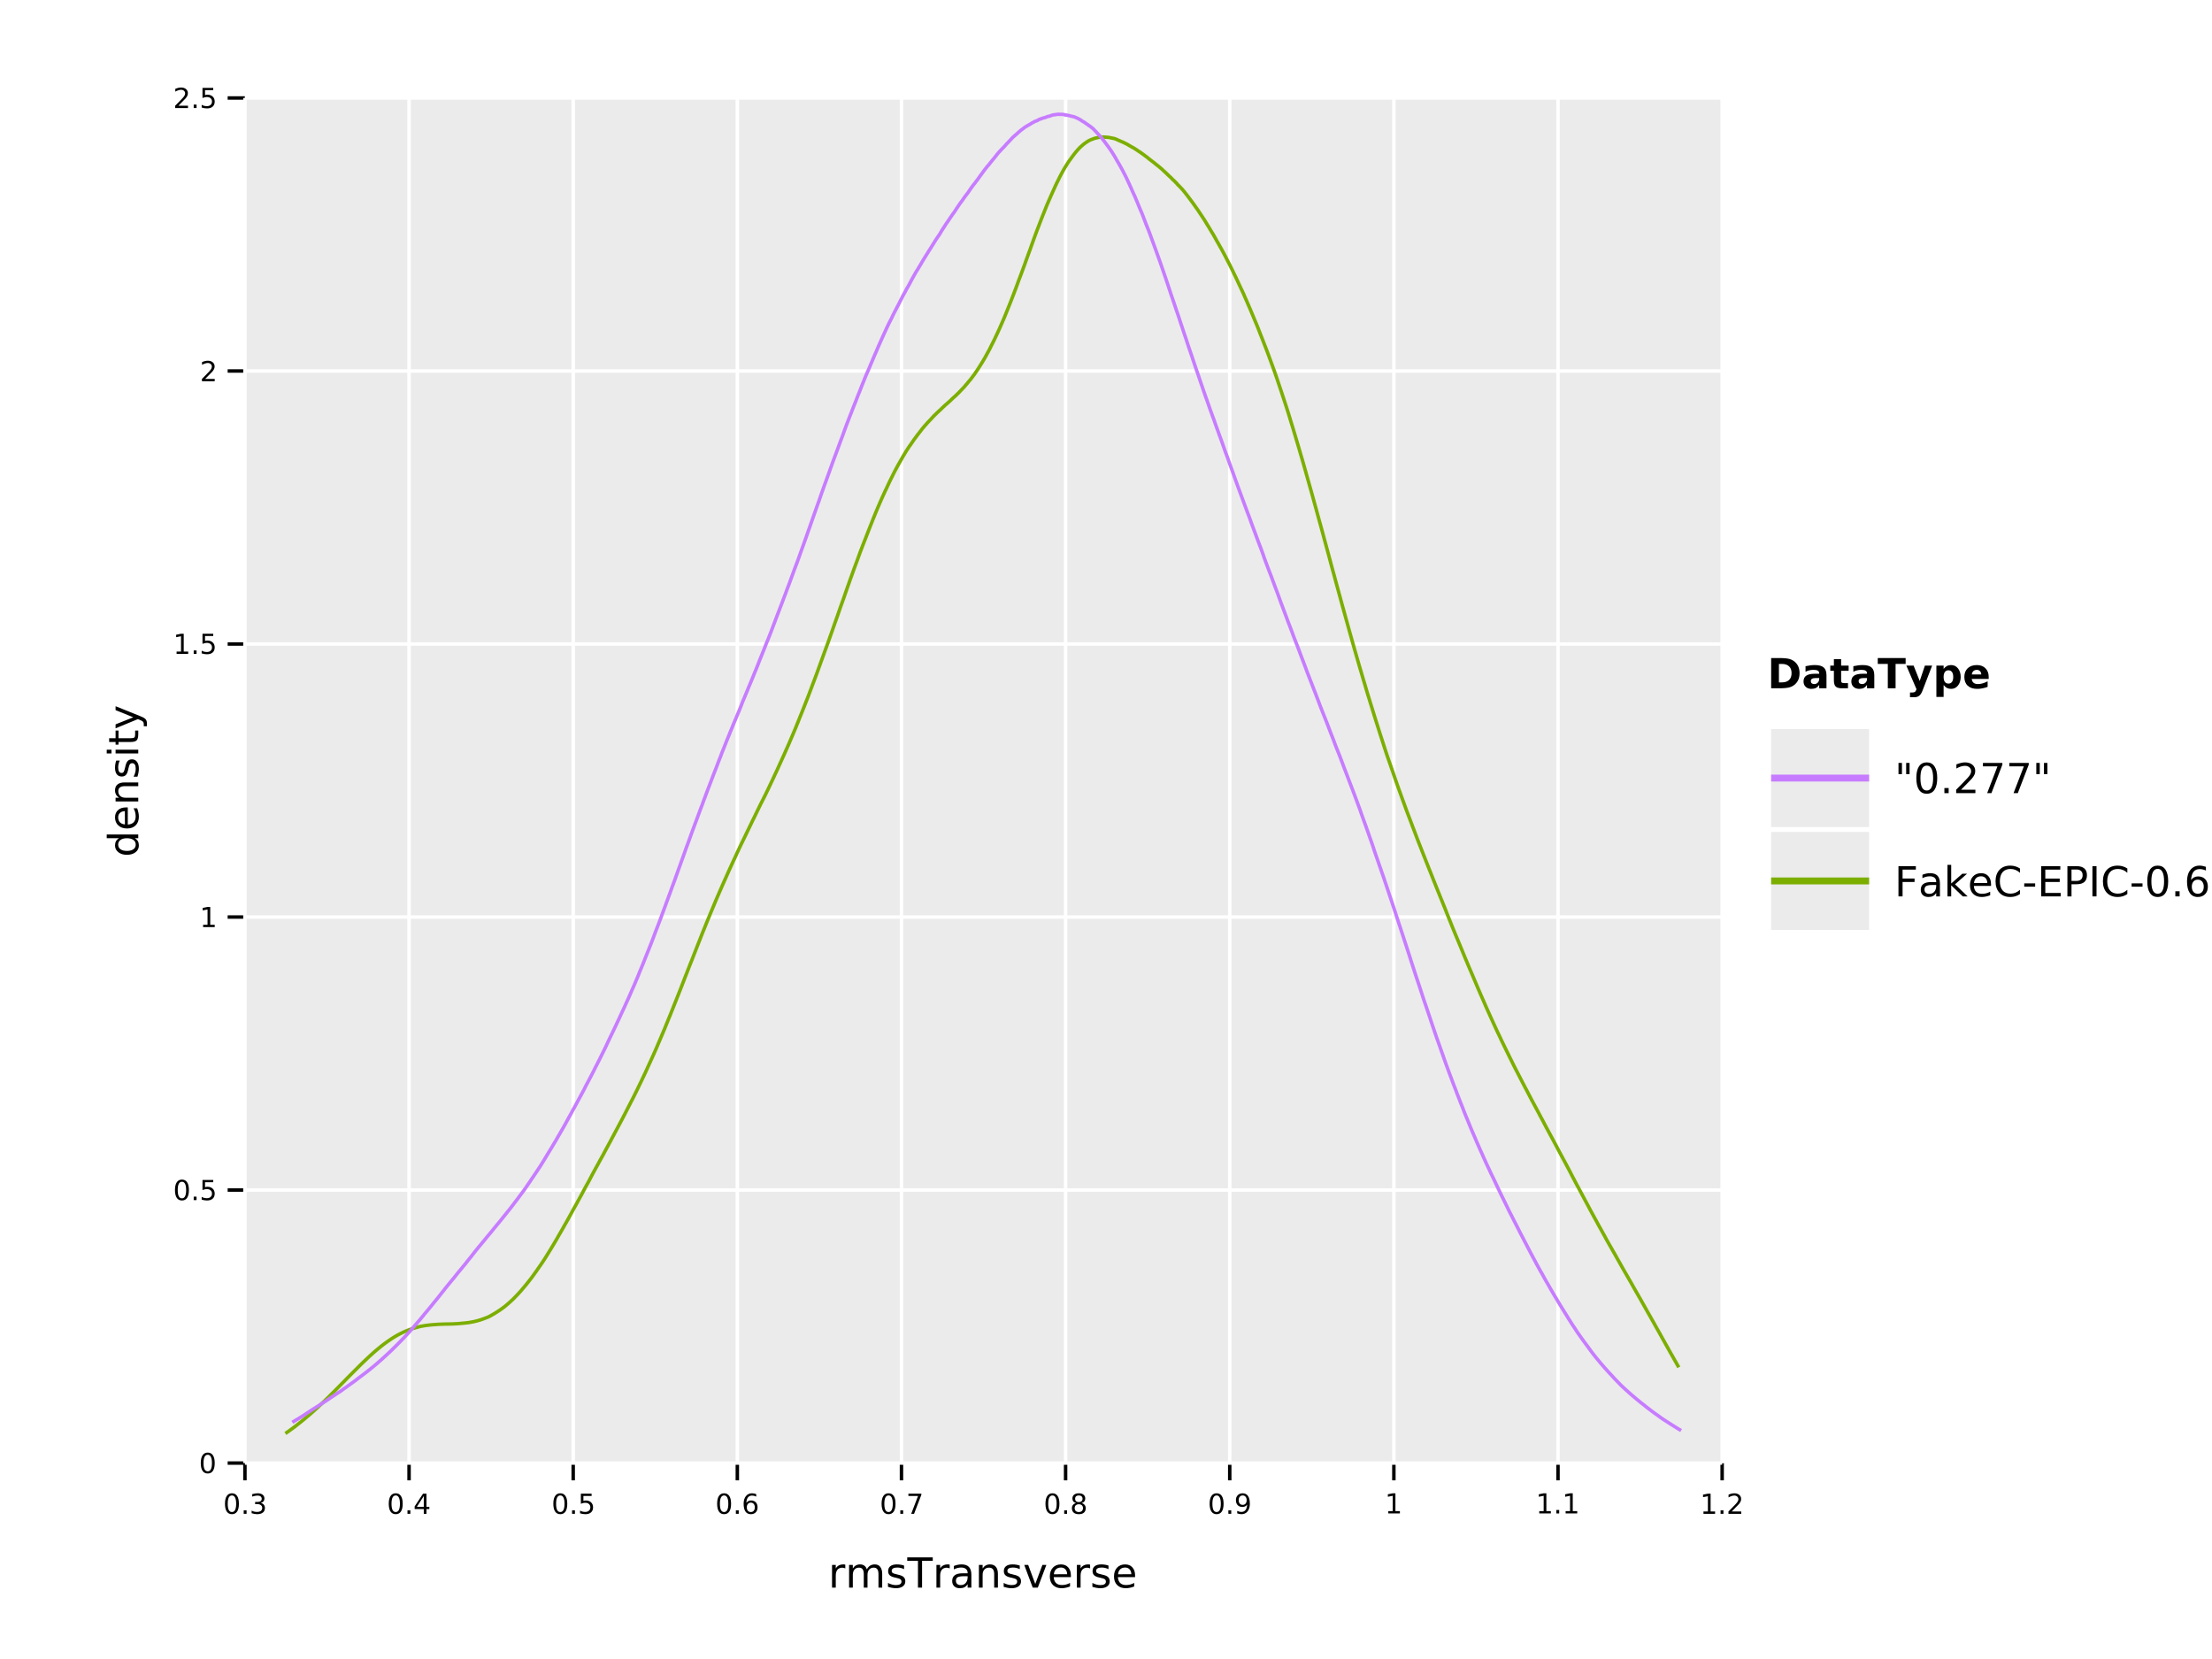 <?xml version="1.0" encoding="UTF-8" standalone="no"?>
<svg
   width="640pt"
   height="480pt"
   viewBox="0 0 640 480"
   version="1.1"
   id="svg170"
   sodipodi:docname="rmsTransverse_kde_comparison.pdf"
   xmlns:inkscape="http://www.inkscape.org/namespaces/inkscape"
   xmlns:sodipodi="http://sodipodi.sourceforge.net/DTD/sodipodi-0.dtd"
   xmlns:xlink="http://www.w3.org/1999/xlink"
   xmlns="http://www.w3.org/2000/svg"
   xmlns:svg="http://www.w3.org/2000/svg">
  <sodipodi:namedview
     id="namedview170"
     pagecolor="#ffffff"
     bordercolor="#666666"
     borderopacity="1.0"
     inkscape:showpageshadow="2"
     inkscape:pageopacity="0.0"
     inkscape:pagecheckerboard="0"
     inkscape:deskcolor="#d1d1d1"
     inkscape:document-units="pt" />
  <defs
     id="defs47">
    <g
       id="g47">
      <g
         id="glyph-0-0">
        <path
           d="M 2.547 -5.312 C 2.141 -5.312 1.832 -5.109 1.625 -4.703 C 1.426 -4.305 1.328 -3.707 1.328 -2.906 C 1.328 -2.113 1.426 -1.516 1.625 -1.109 C 1.832 -0.711 2.141 -0.516 2.547 -0.516 C 2.953 -0.516 3.254 -0.711 3.453 -1.109 C 3.66 -1.516 3.766 -2.113 3.766 -2.906 C 3.766 -3.707 3.66 -4.305 3.453 -4.703 C 3.254 -5.109 2.953 -5.312 2.547 -5.312 Z M 2.547 -5.938 C 3.203 -5.938 3.703 -5.676 4.047 -5.156 C 4.391 -4.645 4.562 -3.895 4.562 -2.906 C 4.562 -1.926 4.391 -1.176 4.047 -0.656 C 3.703 -0.145 3.203 0.109 2.547 0.109 C 1.891 0.109 1.391 -0.145 1.047 -0.656 C 0.703 -1.176 0.531 -1.926 0.531 -2.906 C 0.531 -3.895 0.703 -4.645 1.047 -5.156 C 1.391 -5.676 1.891 -5.938 2.547 -5.938 Z M 2.547 -5.938 "
           id="path1" />
      </g>
      <g
         id="glyph-0-1">
        <path
           d="M 0.859 -1 L 1.688 -1 L 1.688 0 L 0.859 0 Z M 0.859 -1 "
           id="path2" />
      </g>
      <g
         id="glyph-0-2">
        <path
           d="M 3.25 -3.141 C 3.625 -3.066 3.914 -2.898 4.125 -2.641 C 4.344 -2.391 4.453 -2.078 4.453 -1.703 C 4.453 -1.117 4.254 -0.672 3.859 -0.359 C 3.461 -0.047 2.898 0.109 2.172 0.109 C 1.922 0.109 1.664 0.082 1.406 0.031 C 1.156 -0.008 0.891 -0.078 0.609 -0.172 L 0.609 -0.938 C 0.828 -0.812 1.066 -0.711 1.328 -0.641 C 1.586 -0.578 1.859 -0.547 2.141 -0.547 C 2.641 -0.547 3.02 -0.645 3.281 -0.844 C 3.539 -1.039 3.672 -1.328 3.672 -1.703 C 3.672 -2.047 3.547 -2.312 3.297 -2.5 C 3.055 -2.695 2.723 -2.797 2.297 -2.797 L 1.625 -2.797 L 1.625 -3.438 L 2.328 -3.438 C 2.711 -3.438 3.008 -3.516 3.219 -3.672 C 3.426 -3.828 3.531 -4.051 3.531 -4.344 C 3.531 -4.645 3.422 -4.875 3.203 -5.031 C 2.992 -5.195 2.691 -5.281 2.297 -5.281 C 2.078 -5.281 1.844 -5.254 1.594 -5.203 C 1.352 -5.16 1.082 -5.086 0.781 -4.984 L 0.781 -5.688 C 1.082 -5.77 1.363 -5.832 1.625 -5.875 C 1.883 -5.914 2.133 -5.938 2.375 -5.938 C 2.969 -5.938 3.438 -5.801 3.781 -5.531 C 4.133 -5.258 4.312 -4.891 4.312 -4.422 C 4.312 -4.098 4.219 -3.828 4.031 -3.609 C 3.852 -3.391 3.594 -3.234 3.25 -3.141 Z M 3.25 -3.141 "
           id="path3" />
      </g>
      <g
         id="glyph-0-3">
        <path
           d="M 3.031 -5.141 L 1.031 -2.031 L 3.031 -2.031 Z M 2.812 -5.828 L 3.812 -5.828 L 3.812 -2.031 L 4.641 -2.031 L 4.641 -1.375 L 3.812 -1.375 L 3.812 0 L 3.031 0 L 3.031 -1.375 L 0.391 -1.375 L 0.391 -2.141 Z M 2.812 -5.828 "
           id="path4" />
      </g>
      <g
         id="glyph-0-4">
        <path
           d="M 0.859 -5.828 L 3.969 -5.828 L 3.969 -5.172 L 1.594 -5.172 L 1.594 -3.734 C 1.707 -3.773 1.82 -3.805 1.938 -3.828 C 2.051 -3.848 2.164 -3.859 2.281 -3.859 C 2.926 -3.859 3.438 -3.676 3.812 -3.312 C 4.195 -2.957 4.391 -2.477 4.391 -1.875 C 4.391 -1.25 4.191 -0.758 3.797 -0.406 C 3.41 -0.062 2.863 0.109 2.156 0.109 C 1.906 0.109 1.656 0.086 1.406 0.047 C 1.156 0.004 0.895 -0.055 0.625 -0.141 L 0.625 -0.938 C 0.852 -0.801 1.094 -0.703 1.344 -0.641 C 1.594 -0.578 1.859 -0.547 2.141 -0.547 C 2.586 -0.547 2.941 -0.664 3.203 -0.906 C 3.473 -1.145 3.609 -1.469 3.609 -1.875 C 3.609 -2.281 3.473 -2.598 3.203 -2.828 C 2.941 -3.066 2.586 -3.188 2.141 -3.188 C 1.93 -3.188 1.719 -3.16 1.5 -3.109 C 1.289 -3.066 1.078 -3 0.859 -2.906 Z M 0.859 -5.828 "
           id="path5" />
      </g>
      <g
         id="glyph-0-5">
        <path
           d="M 2.641 -3.234 C 2.285 -3.234 2.004 -3.109 1.797 -2.859 C 1.586 -2.617 1.484 -2.289 1.484 -1.875 C 1.484 -1.457 1.586 -1.125 1.797 -0.875 C 2.004 -0.633 2.285 -0.516 2.641 -0.516 C 2.992 -0.516 3.273 -0.633 3.484 -0.875 C 3.691 -1.125 3.797 -1.457 3.797 -1.875 C 3.797 -2.289 3.691 -2.617 3.484 -2.859 C 3.273 -3.109 2.992 -3.234 2.641 -3.234 Z M 4.203 -5.703 L 4.203 -4.984 C 4.004 -5.078 3.805 -5.148 3.609 -5.203 C 3.41 -5.254 3.211 -5.281 3.016 -5.281 C 2.492 -5.281 2.094 -5.102 1.812 -4.75 C 1.539 -4.395 1.383 -3.863 1.344 -3.156 C 1.5 -3.383 1.691 -3.555 1.922 -3.672 C 2.148 -3.797 2.406 -3.859 2.688 -3.859 C 3.27 -3.859 3.734 -3.68 4.078 -3.328 C 4.422 -2.973 4.594 -2.488 4.594 -1.875 C 4.594 -1.27 4.414 -0.785 4.062 -0.422 C 3.707 -0.066 3.234 0.109 2.641 0.109 C 1.961 0.109 1.445 -0.145 1.094 -0.656 C 0.738 -1.176 0.562 -1.926 0.562 -2.906 C 0.562 -3.832 0.781 -4.566 1.219 -5.109 C 1.656 -5.66 2.242 -5.938 2.984 -5.938 C 3.18 -5.938 3.379 -5.914 3.578 -5.875 C 3.773 -5.844 3.984 -5.785 4.203 -5.703 Z M 4.203 -5.703 "
           id="path6" />
      </g>
      <g
         id="glyph-0-6">
        <path
           d="M 0.656 -5.828 L 4.406 -5.828 L 4.406 -5.5 L 2.297 0 L 1.469 0 L 3.453 -5.172 L 0.656 -5.172 Z M 0.656 -5.828 "
           id="path7" />
      </g>
      <g
         id="glyph-0-7">
        <path
           d="M 2.547 -2.766 C 2.172 -2.766 1.875 -2.664 1.656 -2.469 C 1.445 -2.27 1.344 -1.992 1.344 -1.641 C 1.344 -1.285 1.445 -1.008 1.656 -0.812 C 1.875 -0.613 2.172 -0.516 2.547 -0.516 C 2.922 -0.516 3.211 -0.613 3.422 -0.812 C 3.641 -1.02 3.75 -1.297 3.75 -1.641 C 3.75 -1.992 3.641 -2.27 3.422 -2.469 C 3.211 -2.664 2.922 -2.766 2.547 -2.766 Z M 1.75 -3.109 C 1.414 -3.191 1.156 -3.348 0.969 -3.578 C 0.781 -3.805 0.688 -4.086 0.688 -4.422 C 0.688 -4.891 0.848 -5.258 1.172 -5.531 C 1.504 -5.801 1.961 -5.938 2.547 -5.938 C 3.129 -5.938 3.582 -5.801 3.906 -5.531 C 4.238 -5.258 4.406 -4.891 4.406 -4.422 C 4.406 -4.086 4.312 -3.805 4.125 -3.578 C 3.938 -3.348 3.676 -3.191 3.344 -3.109 C 3.719 -3.016 4.008 -2.836 4.219 -2.578 C 4.438 -2.328 4.547 -2.016 4.547 -1.641 C 4.547 -1.078 4.375 -0.645 4.031 -0.344 C 3.688 -0.039 3.191 0.109 2.547 0.109 C 1.898 0.109 1.406 -0.039 1.062 -0.344 C 0.719 -0.645 0.547 -1.078 0.547 -1.641 C 0.547 -2.016 0.648 -2.328 0.859 -2.578 C 1.078 -2.836 1.375 -3.016 1.75 -3.109 Z M 1.469 -4.359 C 1.469 -4.055 1.562 -3.816 1.75 -3.641 C 1.938 -3.473 2.203 -3.391 2.547 -3.391 C 2.879 -3.391 3.141 -3.473 3.328 -3.641 C 3.523 -3.816 3.625 -4.055 3.625 -4.359 C 3.625 -4.66 3.523 -4.895 3.328 -5.062 C 3.141 -5.227 2.879 -5.312 2.547 -5.312 C 2.203 -5.312 1.938 -5.227 1.75 -5.062 C 1.562 -4.895 1.469 -4.66 1.469 -4.359 Z M 1.469 -4.359 "
           id="path8" />
      </g>
      <g
         id="glyph-0-8">
        <path
           d="M 0.875 -0.125 L 0.875 -0.844 C 1.07 -0.75 1.27 -0.676 1.469 -0.625 C 1.676 -0.57 1.879 -0.547 2.078 -0.547 C 2.598 -0.547 2.992 -0.723 3.266 -1.078 C 3.547 -1.43 3.707 -1.961 3.75 -2.672 C 3.594 -2.453 3.398 -2.281 3.172 -2.156 C 2.941 -2.039 2.688 -1.984 2.406 -1.984 C 1.82 -1.984 1.359 -2.156 1.016 -2.5 C 0.672 -2.852 0.5 -3.336 0.5 -3.953 C 0.5 -4.555 0.676 -5.035 1.031 -5.391 C 1.383 -5.754 1.859 -5.938 2.453 -5.938 C 3.129 -5.938 3.645 -5.676 4 -5.156 C 4.352 -4.645 4.531 -3.895 4.531 -2.906 C 4.531 -1.988 4.312 -1.254 3.875 -0.703 C 3.438 -0.16 2.848 0.109 2.109 0.109 C 1.91 0.109 1.707 0.086 1.5 0.047 C 1.301 0.016 1.094 -0.039 0.875 -0.125 Z M 2.453 -2.594 C 2.805 -2.594 3.086 -2.711 3.297 -2.953 C 3.504 -3.203 3.609 -3.535 3.609 -3.953 C 3.609 -4.367 3.504 -4.695 3.297 -4.938 C 3.086 -5.188 2.805 -5.312 2.453 -5.312 C 2.098 -5.312 1.816 -5.188 1.609 -4.938 C 1.398 -4.695 1.297 -4.367 1.297 -3.953 C 1.297 -3.535 1.398 -3.203 1.609 -2.953 C 1.816 -2.711 2.098 -2.594 2.453 -2.594 Z M 2.453 -2.594 "
           id="path9" />
      </g>
      <g
         id="glyph-0-9">
        <path
           d="M 1 -0.672 L 2.281 -0.672 L 2.281 -5.109 L 0.875 -4.828 L 0.875 -5.547 L 2.281 -5.828 L 3.062 -5.828 L 3.062 -0.672 L 4.359 -0.672 L 4.359 0 L 1 0 Z M 1 -0.672 "
           id="path10" />
      </g>
      <g
         id="glyph-0-10">
        <path
           d="M 1.531 -0.672 L 4.297 -0.672 L 4.297 0 L 0.594 0 L 0.594 -0.672 C 0.883 -0.973 1.289 -1.383 1.812 -1.906 C 2.332 -2.438 2.656 -2.773 2.781 -2.922 C 3.039 -3.203 3.219 -3.441 3.312 -3.641 C 3.414 -3.836 3.469 -4.031 3.469 -4.219 C 3.469 -4.531 3.359 -4.785 3.141 -4.984 C 2.922 -5.18 2.641 -5.281 2.297 -5.281 C 2.047 -5.281 1.781 -5.234 1.5 -5.141 C 1.227 -5.055 0.938 -4.926 0.625 -4.75 L 0.625 -5.547 C 0.945 -5.68 1.242 -5.781 1.516 -5.844 C 1.797 -5.906 2.051 -5.938 2.281 -5.938 C 2.883 -5.938 3.363 -5.785 3.719 -5.484 C 4.082 -5.18 4.266 -4.781 4.266 -4.281 C 4.266 -4.039 4.219 -3.812 4.125 -3.594 C 4.031 -3.375 3.867 -3.117 3.641 -2.828 C 3.566 -2.754 3.352 -2.535 3 -2.172 C 2.656 -1.816 2.164 -1.316 1.531 -0.672 Z M 1.531 -0.672 "
           id="path11" />
      </g>
      <g
         id="glyph-1-0">
        <path
           d="M 4.938 -5.562 C 4.812 -5.625 4.676 -5.672 4.531 -5.703 C 4.395 -5.742 4.238 -5.766 4.062 -5.766 C 3.457 -5.766 2.988 -5.566 2.656 -5.172 C 2.332 -4.773 2.172 -4.203 2.172 -3.453 L 2.172 0 L 1.094 0 L 1.094 -6.562 L 2.172 -6.562 L 2.172 -5.547 C 2.398 -5.941 2.695 -6.234 3.062 -6.422 C 3.426 -6.617 3.867 -6.719 4.391 -6.719 C 4.461 -6.719 4.539 -6.711 4.625 -6.703 C 4.719 -6.691 4.816 -6.676 4.922 -6.656 Z M 4.938 -5.562 "
           id="path12" />
      </g>
      <g
         id="glyph-1-1">
        <path
           d="M 6.234 -5.297 C 6.504 -5.785 6.828 -6.145 7.203 -6.375 C 7.578 -6.602 8.02 -6.719 8.531 -6.719 C 9.219 -6.719 9.742 -6.477 10.109 -6 C 10.484 -5.52 10.672 -4.844 10.672 -3.969 L 10.672 0 L 9.594 0 L 9.594 -3.922 C 9.594 -4.555 9.477 -5.023 9.25 -5.328 C 9.031 -5.629 8.691 -5.781 8.234 -5.781 C 7.672 -5.781 7.227 -5.594 6.906 -5.219 C 6.582 -4.852 6.422 -4.348 6.422 -3.703 L 6.422 0 L 5.344 0 L 5.344 -3.922 C 5.344 -4.555 5.227 -5.023 5 -5.328 C 4.781 -5.629 4.438 -5.781 3.969 -5.781 C 3.414 -5.781 2.977 -5.594 2.656 -5.219 C 2.332 -4.852 2.172 -4.348 2.172 -3.703 L 2.172 0 L 1.094 0 L 1.094 -6.562 L 2.172 -6.562 L 2.172 -5.547 C 2.422 -5.941 2.719 -6.234 3.062 -6.422 C 3.406 -6.617 3.812 -6.719 4.281 -6.719 C 4.758 -6.719 5.164 -6.598 5.5 -6.359 C 5.832 -6.117 6.078 -5.766 6.234 -5.297 Z M 6.234 -5.297 "
           id="path13" />
      </g>
      <g
         id="glyph-1-2">
        <path
           d="M 5.312 -6.375 L 5.312 -5.344 C 5.008 -5.5 4.691 -5.613 4.359 -5.688 C 4.035 -5.77 3.695 -5.812 3.344 -5.812 C 2.812 -5.812 2.41 -5.727 2.141 -5.562 C 1.867 -5.406 1.734 -5.16 1.734 -4.828 C 1.734 -4.578 1.828 -4.379 2.016 -4.234 C 2.211 -4.098 2.602 -3.969 3.188 -3.844 L 3.547 -3.75 C 4.316 -3.594 4.863 -3.363 5.188 -3.062 C 5.508 -2.758 5.672 -2.344 5.672 -1.812 C 5.672 -1.195 5.426 -0.711 4.938 -0.359 C 4.457 -0.004 3.797 0.172 2.953 0.172 C 2.598 0.172 2.227 0.133 1.844 0.062 C 1.469 0 1.07 -0.098 0.656 -0.234 L 0.656 -1.359 C 1.051 -1.148 1.441 -0.992 1.828 -0.891 C 2.211 -0.785 2.598 -0.734 2.984 -0.734 C 3.484 -0.734 3.867 -0.816 4.141 -0.984 C 4.422 -1.16 4.562 -1.41 4.562 -1.734 C 4.562 -2.023 4.461 -2.25 4.266 -2.406 C 4.066 -2.562 3.633 -2.711 2.969 -2.859 L 2.594 -2.938 C 1.926 -3.082 1.441 -3.301 1.141 -3.594 C 0.848 -3.883 0.703 -4.281 0.703 -4.781 C 0.703 -5.406 0.922 -5.883 1.359 -6.219 C 1.797 -6.551 2.414 -6.719 3.219 -6.719 C 3.613 -6.719 3.988 -6.688 4.344 -6.625 C 4.695 -6.57 5.02 -6.488 5.312 -6.375 Z M 5.312 -6.375 "
           id="path14" />
      </g>
      <g
         id="glyph-1-3">
        <path
           d="M -0.031 -8.75 L 7.359 -8.75 L 7.359 -7.75 L 4.266 -7.75 L 4.266 0 L 3.078 0 L 3.078 -7.75 L -0.031 -7.75 Z M -0.031 -8.75 "
           id="path15" />
      </g>
      <g
         id="glyph-1-4">
        <path
           d="M 4.109 -3.297 C 3.242 -3.297 2.641 -3.195 2.297 -3 C 1.961 -2.801 1.797 -2.461 1.797 -1.984 C 1.797 -1.598 1.922 -1.289 2.172 -1.062 C 2.43 -0.844 2.773 -0.734 3.203 -0.734 C 3.805 -0.734 4.285 -0.941 4.641 -1.359 C 5.004 -1.785 5.188 -2.352 5.188 -3.062 L 5.188 -3.297 Z M 6.266 -3.75 L 6.266 0 L 5.188 0 L 5.188 -1 C 4.938 -0.602 4.629 -0.305 4.266 -0.109 C 3.898 0.078 3.453 0.172 2.922 0.172 C 2.242 0.172 1.707 -0.016 1.312 -0.391 C 0.914 -0.773 0.719 -1.281 0.719 -1.906 C 0.719 -2.645 0.961 -3.203 1.453 -3.578 C 1.953 -3.953 2.691 -4.141 3.672 -4.141 L 5.188 -4.141 L 5.188 -4.25 C 5.188 -4.75 5.02 -5.133 4.688 -5.406 C 4.363 -5.676 3.91 -5.812 3.328 -5.812 C 2.953 -5.812 2.582 -5.766 2.219 -5.672 C 1.863 -5.578 1.523 -5.441 1.203 -5.266 L 1.203 -6.266 C 1.598 -6.422 1.977 -6.535 2.344 -6.609 C 2.719 -6.68 3.082 -6.719 3.438 -6.719 C 4.383 -6.719 5.094 -6.473 5.562 -5.984 C 6.031 -5.492 6.266 -4.75 6.266 -3.75 Z M 6.266 -3.75 "
           id="path16" />
      </g>
      <g
         id="glyph-1-5">
        <path
           d="M 6.594 -3.969 L 6.594 0 L 5.516 0 L 5.516 -3.922 C 5.516 -4.547 5.391 -5.008 5.141 -5.312 C 4.898 -5.625 4.539 -5.781 4.062 -5.781 C 3.477 -5.781 3.016 -5.594 2.672 -5.219 C 2.336 -4.852 2.172 -4.348 2.172 -3.703 L 2.172 0 L 1.094 0 L 1.094 -6.562 L 2.172 -6.562 L 2.172 -5.547 C 2.43 -5.941 2.734 -6.234 3.078 -6.422 C 3.43 -6.617 3.836 -6.719 4.297 -6.719 C 5.047 -6.719 5.613 -6.484 6 -6.016 C 6.395 -5.555 6.594 -4.875 6.594 -3.969 Z M 6.594 -3.969 "
           id="path17" />
      </g>
      <g
         id="glyph-1-6">
        <path
           d="M 0.359 -6.562 L 1.5 -6.562 L 3.547 -1.062 L 5.609 -6.562 L 6.75 -6.562 L 4.281 0 L 2.812 0 Z M 0.359 -6.562 "
           id="path18" />
      </g>
      <g
         id="glyph-1-7">
        <path
           d="M 6.75 -3.547 L 6.75 -3.031 L 1.781 -3.031 C 1.832 -2.281 2.055 -1.711 2.453 -1.328 C 2.859 -0.941 3.414 -0.75 4.125 -0.75 C 4.539 -0.75 4.941 -0.797 5.328 -0.891 C 5.723 -0.992 6.113 -1.148 6.5 -1.359 L 6.5 -0.328 C 6.102 -0.172 5.703 -0.051 5.297 0.031 C 4.891 0.125 4.477 0.172 4.062 0.172 C 3.02 0.172 2.191 -0.129 1.578 -0.734 C 0.961 -1.348 0.656 -2.176 0.656 -3.219 C 0.656 -4.289 0.945 -5.141 1.531 -5.766 C 2.113 -6.398 2.895 -6.719 3.875 -6.719 C 4.758 -6.719 5.457 -6.43 5.969 -5.859 C 6.488 -5.297 6.75 -4.523 6.75 -3.547 Z M 5.672 -3.875 C 5.66 -4.457 5.492 -4.926 5.172 -5.281 C 4.848 -5.633 4.422 -5.812 3.891 -5.812 C 3.285 -5.812 2.801 -5.641 2.438 -5.297 C 2.082 -4.953 1.879 -4.473 1.828 -3.859 Z M 5.672 -3.875 "
           id="path19" />
      </g>
      <g
         id="glyph-1-8">
        <path
           d="M 2.156 -8.75 L 2.156 -5.5 L 1.156 -5.5 L 1.156 -8.75 Z M 4.359 -8.75 L 4.359 -5.5 L 3.375 -5.5 L 3.375 -8.75 Z M 4.359 -8.75 "
           id="path20" />
      </g>
      <g
         id="glyph-1-9">
        <path
           d="M 3.812 -7.969 C 3.207 -7.969 2.75 -7.664 2.438 -7.062 C 2.133 -6.469 1.984 -5.566 1.984 -4.359 C 1.984 -3.16 2.133 -2.258 2.438 -1.656 C 2.75 -1.062 3.207 -0.766 3.812 -0.766 C 4.426 -0.766 4.883 -1.062 5.188 -1.656 C 5.5 -2.258 5.656 -3.16 5.656 -4.359 C 5.656 -5.566 5.5 -6.469 5.188 -7.062 C 4.883 -7.664 4.426 -7.969 3.812 -7.969 Z M 3.812 -8.906 C 4.789 -8.906 5.539 -8.516 6.062 -7.734 C 6.582 -6.961 6.844 -5.836 6.844 -4.359 C 6.844 -2.891 6.582 -1.766 6.062 -0.984 C 5.539 -0.211 4.789 0.172 3.812 0.172 C 2.832 0.172 2.082 -0.211 1.562 -0.984 C 1.051 -1.766 0.797 -2.891 0.797 -4.359 C 0.797 -5.836 1.051 -6.961 1.562 -7.734 C 2.082 -8.516 2.832 -8.906 3.812 -8.906 Z M 3.812 -8.906 "
           id="path21" />
      </g>
      <g
         id="glyph-1-10">
        <path
           d="M 1.281 -1.484 L 2.516 -1.484 L 2.516 0 L 1.281 0 Z M 1.281 -1.484 "
           id="path22" />
      </g>
      <g
         id="glyph-1-11">
        <path
           d="M 2.297 -1 L 6.438 -1 L 6.438 0 L 0.875 0 L 0.875 -1 C 1.32 -1.457 1.93 -2.078 2.703 -2.859 C 3.484 -3.648 3.973 -4.16 4.172 -4.391 C 4.555 -4.805 4.82 -5.16 4.969 -5.453 C 5.125 -5.754 5.203 -6.047 5.203 -6.328 C 5.203 -6.797 5.035 -7.176 4.703 -7.469 C 4.379 -7.758 3.957 -7.906 3.438 -7.906 C 3.062 -7.906 2.664 -7.844 2.25 -7.719 C 1.844 -7.594 1.406 -7.395 0.938 -7.125 L 0.938 -8.328 C 1.414 -8.516 1.859 -8.656 2.266 -8.75 C 2.68 -8.852 3.062 -8.906 3.406 -8.906 C 4.312 -8.906 5.035 -8.676 5.578 -8.219 C 6.117 -7.77 6.391 -7.164 6.391 -6.406 C 6.391 -6.051 6.32 -5.711 6.188 -5.391 C 6.051 -5.066 5.805 -4.688 5.453 -4.25 C 5.348 -4.133 5.035 -3.805 4.516 -3.266 C 3.992 -2.723 3.254 -1.969 2.297 -1 Z M 2.297 -1 "
           id="path23" />
      </g>
      <g
         id="glyph-1-12">
        <path
           d="M 0.984 -8.75 L 6.609 -8.75 L 6.609 -8.25 L 3.438 0 L 2.203 0 L 5.188 -7.75 L 0.984 -7.75 Z M 0.984 -8.75 "
           id="path24" />
      </g>
      <g
         id="glyph-1-13">
        <path
           d="M 1.172 -8.75 L 6.203 -8.75 L 6.203 -7.75 L 2.359 -7.75 L 2.359 -5.172 L 5.828 -5.172 L 5.828 -4.172 L 2.359 -4.172 L 2.359 0 L 1.172 0 Z M 1.172 -8.75 "
           id="path25" />
      </g>
      <g
         id="glyph-1-14">
        <path
           d="M 1.094 -9.125 L 2.172 -9.125 L 2.172 -3.734 L 5.391 -6.562 L 6.766 -6.562 L 3.281 -3.5 L 6.922 0 L 5.516 0 L 2.172 -3.203 L 2.172 0 L 1.094 0 Z M 1.094 -9.125 "
           id="path26" />
      </g>
      <g
         id="glyph-1-15">
        <path
           d="M 7.734 -8.078 L 7.734 -6.828 C 7.328 -7.203 6.898 -7.477 6.453 -7.656 C 6.004 -7.844 5.523 -7.938 5.016 -7.938 C 4.016 -7.938 3.25 -7.629 2.719 -7.016 C 2.188 -6.398 1.922 -5.516 1.922 -4.359 C 1.922 -3.211 2.188 -2.332 2.719 -1.719 C 3.25 -1.102 4.016 -0.797 5.016 -0.797 C 5.523 -0.797 6.004 -0.891 6.453 -1.078 C 6.898 -1.266 7.328 -1.539 7.734 -1.906 L 7.734 -0.672 C 7.316 -0.391 6.875 -0.176 6.406 -0.031 C 5.945 0.102 5.461 0.172 4.953 0.172 C 3.617 0.172 2.57 -0.234 1.812 -1.047 C 1.051 -1.859 0.672 -2.961 0.672 -4.359 C 0.672 -5.766 1.051 -6.875 1.812 -7.688 C 2.57 -8.5 3.617 -8.906 4.953 -8.906 C 5.473 -8.906 5.961 -8.832 6.422 -8.688 C 6.891 -8.551 7.328 -8.348 7.734 -8.078 Z M 7.734 -8.078 "
           id="path27" />
      </g>
      <g
         id="glyph-1-16">
        <path
           d="M 0.594 -3.766 L 3.75 -3.766 L 3.75 -2.812 L 0.594 -2.812 Z M 0.594 -3.766 "
           id="path28" />
      </g>
      <g
         id="glyph-1-17">
        <path
           d="M 1.172 -8.75 L 6.703 -8.75 L 6.703 -7.75 L 2.359 -7.75 L 2.359 -5.156 L 6.531 -5.156 L 6.531 -4.172 L 2.359 -4.172 L 2.359 -1 L 6.812 -1 L 6.812 0 L 1.172 0 Z M 1.172 -8.75 "
           id="path29" />
      </g>
      <g
         id="glyph-1-18">
        <path
           d="M 2.359 -7.781 L 2.359 -4.484 L 3.844 -4.484 C 4.395 -4.484 4.82 -4.625 5.125 -4.906 C 5.426 -5.195 5.578 -5.609 5.578 -6.141 C 5.578 -6.66 5.426 -7.062 5.125 -7.344 C 4.82 -7.633 4.395 -7.781 3.844 -7.781 Z M 1.172 -8.75 L 3.844 -8.75 C 4.832 -8.75 5.578 -8.523 6.078 -8.078 C 6.578 -7.641 6.828 -6.992 6.828 -6.141 C 6.828 -5.273 6.578 -4.617 6.078 -4.172 C 5.578 -3.734 4.832 -3.516 3.844 -3.516 L 2.359 -3.516 L 2.359 0 L 1.172 0 Z M 1.172 -8.75 "
           id="path30" />
      </g>
      <g
         id="glyph-1-19">
        <path
           d="M 1.172 -8.75 L 2.359 -8.75 L 2.359 0 L 1.172 0 Z M 1.172 -8.75 "
           id="path31" />
      </g>
      <g
         id="glyph-1-20">
        <path
           d="M 3.969 -4.844 C 3.438 -4.844 3.016 -4.66 2.703 -4.297 C 2.391 -3.93 2.234 -3.438 2.234 -2.812 C 2.234 -2.176 2.391 -1.676 2.703 -1.312 C 3.016 -0.945 3.438 -0.766 3.969 -0.766 C 4.5 -0.766 4.914 -0.945 5.219 -1.312 C 5.531 -1.676 5.688 -2.176 5.688 -2.812 C 5.688 -3.438 5.531 -3.93 5.219 -4.297 C 4.914 -4.66 4.5 -4.844 3.969 -4.844 Z M 6.312 -8.562 L 6.312 -7.484 C 6.008 -7.617 5.707 -7.723 5.406 -7.797 C 5.102 -7.867 4.805 -7.906 4.516 -7.906 C 3.734 -7.906 3.133 -7.641 2.719 -7.109 C 2.312 -6.586 2.078 -5.797 2.016 -4.734 C 2.242 -5.066 2.531 -5.32 2.875 -5.5 C 3.227 -5.688 3.613 -5.781 4.031 -5.781 C 4.906 -5.781 5.598 -5.516 6.109 -4.984 C 6.617 -4.453 6.875 -3.727 6.875 -2.812 C 6.875 -1.906 6.609 -1.18 6.078 -0.641 C 5.547 -0.098 4.844 0.172 3.969 0.172 C 2.945 0.172 2.172 -0.211 1.641 -0.984 C 1.109 -1.766 0.844 -2.891 0.844 -4.359 C 0.844 -5.742 1.172 -6.848 1.828 -7.672 C 2.484 -8.492 3.363 -8.906 4.469 -8.906 C 4.758 -8.906 5.055 -8.875 5.359 -8.812 C 5.66 -8.758 5.977 -8.676 6.312 -8.562 Z M 6.312 -8.562 "
           id="path32" />
      </g>
      <g
         id="glyph-1-21">
        <path
           d="M 3.438 0 L 0.094 -8.75 L 1.328 -8.75 L 4.109 -1.391 L 6.875 -8.75 L 8.109 -8.75 L 4.781 0 Z M 3.438 0 "
           id="path33" />
      </g>
      <g
         id="glyph-2-0">
        <path
           d="M -5.562 -5.453 L -9.125 -5.453 L -9.125 -6.531 L 0 -6.531 L 0 -5.453 L -0.984 -5.453 C -0.598 -5.223 -0.305 -4.938 -0.109 -4.594 C 0.078 -4.25 0.172 -3.832 0.172 -3.344 C 0.172 -2.551 -0.145 -1.906 -0.781 -1.406 C -1.414 -0.906 -2.25 -0.656 -3.281 -0.656 C -4.312 -0.656 -5.141 -0.906 -5.766 -1.406 C -6.398 -1.906 -6.719 -2.551 -6.719 -3.344 C -6.719 -3.832 -6.625 -4.25 -6.438 -4.594 C -6.25 -4.938 -5.957 -5.223 -5.562 -5.453 Z M -3.281 -1.781 C -2.488 -1.781 -1.863 -1.941 -1.406 -2.266 C -0.957 -2.586 -0.734 -3.035 -0.734 -3.609 C -0.734 -4.18 -0.957 -4.629 -1.406 -4.953 C -1.863 -5.285 -2.488 -5.453 -3.281 -5.453 C -4.07 -5.453 -4.691 -5.285 -5.141 -4.953 C -5.586 -4.629 -5.812 -4.18 -5.812 -3.609 C -5.812 -3.035 -5.586 -2.586 -5.141 -2.266 C -4.691 -1.941 -4.07 -1.781 -3.281 -1.781 Z M -3.281 -1.781 "
           id="path34" />
      </g>
      <g
         id="glyph-2-1">
        <path
           d="M -3.547 -6.75 L -3.031 -6.75 L -3.031 -1.781 C -2.281 -1.832 -1.711 -2.055 -1.328 -2.453 C -0.941 -2.859 -0.75 -3.414 -0.75 -4.125 C -0.75 -4.539 -0.797 -4.941 -0.891 -5.328 C -0.992 -5.723 -1.148 -6.113 -1.359 -6.5 L -0.328 -6.5 C -0.172 -6.102 -0.051 -5.703 0.031 -5.297 C 0.125 -4.891 0.172 -4.477 0.172 -4.062 C 0.172 -3.02 -0.129 -2.191 -0.734 -1.578 C -1.348 -0.961 -2.176 -0.656 -3.219 -0.656 C -4.289 -0.656 -5.141 -0.945 -5.766 -1.531 C -6.398 -2.113 -6.719 -2.895 -6.719 -3.875 C -6.719 -4.758 -6.43 -5.457 -5.859 -5.969 C -5.297 -6.488 -4.523 -6.75 -3.547 -6.75 Z M -3.875 -5.672 C -4.457 -5.66 -4.926 -5.492 -5.281 -5.172 C -5.633 -4.848 -5.812 -4.422 -5.812 -3.891 C -5.812 -3.285 -5.641 -2.801 -5.297 -2.438 C -4.953 -2.082 -4.473 -1.879 -3.859 -1.828 Z M -3.875 -5.672 "
           id="path35" />
      </g>
      <g
         id="glyph-2-2">
        <path
           d="M -3.969 -6.594 L 0 -6.594 L 0 -5.516 L -3.922 -5.516 C -4.547 -5.516 -5.008 -5.391 -5.312 -5.141 C -5.625 -4.898 -5.781 -4.539 -5.781 -4.062 C -5.781 -3.477 -5.594 -3.016 -5.219 -2.672 C -4.852 -2.336 -4.348 -2.172 -3.703 -2.172 L 0 -2.172 L 0 -1.094 L -6.562 -1.094 L -6.562 -2.172 L -5.547 -2.172 C -5.941 -2.43 -6.234 -2.734 -6.422 -3.078 C -6.617 -3.43 -6.719 -3.836 -6.719 -4.297 C -6.719 -5.047 -6.484 -5.613 -6.016 -6 C -5.555 -6.395 -4.875 -6.594 -3.969 -6.594 Z M -3.969 -6.594 "
           id="path36" />
      </g>
      <g
         id="glyph-2-3">
        <path
           d="M -6.375 -5.312 L -5.344 -5.312 C -5.5 -5.008 -5.613 -4.691 -5.688 -4.359 C -5.77 -4.035 -5.812 -3.695 -5.812 -3.344 C -5.812 -2.812 -5.727 -2.41 -5.562 -2.141 C -5.406 -1.867 -5.16 -1.734 -4.828 -1.734 C -4.578 -1.734 -4.379 -1.828 -4.234 -2.016 C -4.098 -2.211 -3.969 -2.602 -3.844 -3.188 L -3.75 -3.547 C -3.594 -4.316 -3.363 -4.863 -3.062 -5.188 C -2.758 -5.508 -2.344 -5.672 -1.812 -5.672 C -1.195 -5.672 -0.711 -5.426 -0.359 -4.938 C -0.004 -4.457 0.172 -3.797 0.172 -2.953 C 0.172 -2.598 0.133 -2.227 0.062 -1.844 C 0 -1.469 -0.098 -1.07 -0.234 -0.656 L -1.359 -0.656 C -1.148 -1.051 -0.992 -1.441 -0.891 -1.828 C -0.785 -2.211 -0.734 -2.598 -0.734 -2.984 C -0.734 -3.484 -0.816 -3.867 -0.984 -4.141 C -1.16 -4.422 -1.41 -4.562 -1.734 -4.562 C -2.023 -4.562 -2.25 -4.461 -2.406 -4.266 C -2.562 -4.066 -2.711 -3.633 -2.859 -2.969 L -2.938 -2.594 C -3.082 -1.926 -3.301 -1.441 -3.594 -1.141 C -3.883 -0.848 -4.281 -0.703 -4.781 -0.703 C -5.406 -0.703 -5.883 -0.922 -6.219 -1.359 C -6.551 -1.797 -6.719 -2.414 -6.719 -3.219 C -6.719 -3.613 -6.688 -3.988 -6.625 -4.344 C -6.57 -4.695 -6.488 -5.02 -6.375 -5.312 Z M -6.375 -5.312 "
           id="path37" />
      </g>
      <g
         id="glyph-2-4">
        <path
           d="M -6.562 -1.125 L -6.562 -2.203 L 0 -2.203 L 0 -1.125 Z M -9.125 -1.125 L -9.125 -2.203 L -7.75 -2.203 L -7.75 -1.125 Z M -9.125 -1.125 "
           id="path38" />
      </g>
      <g
         id="glyph-2-5">
        <path
           d="M -8.422 -2.203 L -6.562 -2.203 L -6.562 -4.422 L -5.719 -4.422 L -5.719 -2.203 L -2.156 -2.203 C -1.625 -2.203 -1.281 -2.273 -1.125 -2.422 C -0.977 -2.566 -0.906 -2.863 -0.906 -3.312 L -0.906 -4.422 L 0 -4.422 L 0 -3.312 C 0 -2.477 -0.156 -1.898 -0.469 -1.578 C -0.781 -1.266 -1.344 -1.109 -2.156 -1.109 L -5.719 -1.109 L -5.719 -0.328 L -6.562 -0.328 L -6.562 -1.109 L -8.422 -1.109 Z M -8.422 -2.203 "
           id="path39" />
      </g>
      <g
         id="glyph-2-6">
        <path
           d="M 0.609 -3.859 C 1.391 -3.555 1.898 -3.258 2.141 -2.969 C 2.379 -2.676 2.5 -2.289 2.5 -1.812 L 2.5 -0.953 L 1.594 -0.953 L 1.594 -1.578 C 1.594 -1.879 1.52 -2.109 1.375 -2.266 C 1.238 -2.43 0.91 -2.613 0.391 -2.812 L -0.109 -3.016 L -6.562 -0.359 L -6.562 -1.5 L -1.438 -3.547 L -6.562 -5.609 L -6.562 -6.75 Z M 0.609 -3.859 "
           id="path40" />
      </g>
      <g
         id="glyph-3-0">
        <path
           d="M 3.359 -7.047 L 3.359 -1.703 L 4.172 -1.703 C 5.086 -1.703 5.789 -1.93 6.281 -2.391 C 6.77 -2.848 7.016 -3.516 7.016 -4.391 C 7.016 -5.254 6.77 -5.91 6.281 -6.359 C 5.801 -6.816 5.098 -7.047 4.172 -7.047 Z M 1.109 -8.75 L 3.484 -8.75 C 4.805 -8.75 5.789 -8.656 6.438 -8.469 C 7.094 -8.281 7.656 -7.957 8.125 -7.5 C 8.531 -7.102 8.832 -6.645 9.031 -6.125 C 9.227 -5.613 9.328 -5.035 9.328 -4.391 C 9.328 -3.723 9.227 -3.129 9.031 -2.609 C 8.832 -2.098 8.531 -1.645 8.125 -1.25 C 7.656 -0.789 7.094 -0.469 6.438 -0.281 C 5.781 -0.094 4.797 0 3.484 0 L 1.109 0 Z M 1.109 -8.75 "
           id="path41" />
      </g>
      <g
         id="glyph-3-1">
        <path
           d="M 3.953 -2.953 C 3.516 -2.953 3.18 -2.879 2.953 -2.734 C 2.734 -2.586 2.625 -2.367 2.625 -2.078 C 2.625 -1.805 2.711 -1.594 2.891 -1.438 C 3.078 -1.289 3.328 -1.219 3.641 -1.219 C 4.035 -1.219 4.367 -1.359 4.641 -1.641 C 4.91 -1.93 5.047 -2.289 5.047 -2.719 L 5.047 -2.953 Z M 7.156 -3.75 L 7.156 0 L 5.047 0 L 5.047 -0.969 C 4.766 -0.57 4.445 -0.281 4.094 -0.094 C 3.738 0.082 3.312 0.172 2.812 0.172 C 2.125 0.172 1.566 -0.023 1.141 -0.422 C 0.723 -0.816 0.516 -1.332 0.516 -1.969 C 0.516 -2.738 0.781 -3.301 1.312 -3.656 C 1.844 -4.02 2.672 -4.203 3.797 -4.203 L 5.047 -4.203 L 5.047 -4.359 C 5.047 -4.691 4.91 -4.938 4.641 -5.094 C 4.379 -5.25 3.973 -5.328 3.422 -5.328 C 2.973 -5.328 2.555 -5.281 2.172 -5.188 C 1.785 -5.102 1.426 -4.969 1.094 -4.781 L 1.094 -6.391 C 1.539 -6.492 1.988 -6.57 2.438 -6.625 C 2.895 -6.688 3.348 -6.719 3.797 -6.719 C 4.984 -6.719 5.836 -6.484 6.359 -6.016 C 6.891 -5.555 7.156 -4.801 7.156 -3.75 Z M 7.156 -3.75 "
           id="path42" />
      </g>
      <g
         id="glyph-3-2">
        <path
           d="M 3.297 -8.422 L 3.297 -6.562 L 5.469 -6.562 L 5.469 -5.062 L 3.297 -5.062 L 3.297 -2.281 C 3.297 -1.977 3.352 -1.77 3.469 -1.656 C 3.594 -1.551 3.836 -1.5 4.203 -1.5 L 5.281 -1.5 L 5.281 0 L 3.484 0 C 2.648 0 2.062 -0.172 1.719 -0.516 C 1.375 -0.859 1.203 -1.445 1.203 -2.281 L 1.203 -5.062 L 0.156 -5.062 L 0.156 -6.562 L 1.203 -6.562 L 1.203 -8.422 Z M 3.297 -8.422 "
           id="path43" />
      </g>
      <g
         id="glyph-3-3">
        <path
           d="M 0.062 -8.75 L 8.125 -8.75 L 8.125 -7.047 L 5.219 -7.047 L 5.219 0 L 2.969 0 L 2.969 -7.047 L 0.062 -7.047 Z M 0.062 -8.75 "
           id="path44" />
      </g>
      <g
         id="glyph-3-4">
        <path
           d="M 0.141 -6.562 L 2.25 -6.562 L 4.016 -2.109 L 5.516 -6.562 L 7.609 -6.562 L 4.844 0.625 C 4.57 1.352 4.25 1.863 3.875 2.156 C 3.508 2.445 3.023 2.594 2.422 2.594 L 1.203 2.594 L 1.203 1.219 L 1.859 1.219 C 2.211 1.219 2.469 1.16 2.625 1.047 C 2.789 0.93 2.922 0.727 3.016 0.438 L 3.078 0.25 Z M 0.141 -6.562 "
           id="path45" />
      </g>
      <g
         id="glyph-3-5">
        <path
           d="M 3.109 -0.953 L 3.109 2.5 L 1.016 2.5 L 1.016 -6.562 L 3.109 -6.562 L 3.109 -5.609 C 3.398 -5.984 3.719 -6.258 4.062 -6.438 C 4.414 -6.625 4.82 -6.719 5.281 -6.719 C 6.094 -6.719 6.754 -6.395 7.266 -5.75 C 7.785 -5.113 8.047 -4.289 8.047 -3.281 C 8.047 -2.27 7.785 -1.441 7.266 -0.797 C 6.754 -0.148 6.094 0.172 5.281 0.172 C 4.82 0.172 4.414 0.082 4.062 -0.094 C 3.719 -0.281 3.398 -0.566 3.109 -0.953 Z M 4.5 -5.203 C 4.051 -5.203 3.707 -5.035 3.469 -4.703 C 3.227 -4.367 3.109 -3.895 3.109 -3.281 C 3.109 -2.656 3.227 -2.176 3.469 -1.844 C 3.707 -1.52 4.051 -1.359 4.5 -1.359 C 4.945 -1.359 5.289 -1.52 5.531 -1.844 C 5.77 -2.176 5.891 -2.656 5.891 -3.281 C 5.891 -3.906 5.77 -4.379 5.531 -4.703 C 5.289 -5.035 4.945 -5.203 4.5 -5.203 Z M 4.5 -5.203 "
           id="path46" />
      </g>
      <g
         id="glyph-3-6">
        <path
           d="M 7.562 -3.297 L 7.562 -2.703 L 2.656 -2.703 C 2.707 -2.211 2.883 -1.844 3.188 -1.594 C 3.488 -1.344 3.914 -1.219 4.469 -1.219 C 4.906 -1.219 5.352 -1.285 5.812 -1.422 C 6.281 -1.555 6.758 -1.754 7.25 -2.016 L 7.25 -0.406 C 6.75 -0.219 6.25 -0.078 5.75 0.016 C 5.258 0.117 4.766 0.172 4.266 0.172 C 3.078 0.172 2.156 -0.129 1.5 -0.734 C 0.844 -1.336 0.516 -2.188 0.516 -3.281 C 0.516 -4.344 0.836 -5.18 1.484 -5.797 C 2.129 -6.41 3.02 -6.719 4.156 -6.719 C 5.188 -6.719 6.008 -6.406 6.625 -5.781 C 7.25 -5.164 7.562 -4.336 7.562 -3.297 Z M 5.406 -4 C 5.406 -4.395 5.285 -4.711 5.047 -4.953 C 4.816 -5.203 4.516 -5.328 4.141 -5.328 C 3.734 -5.328 3.398 -5.211 3.141 -4.984 C 2.891 -4.754 2.734 -4.426 2.672 -4 Z M 5.406 -4 "
           id="path47" />
      </g>
    </g>
  </defs>
  <rect
     x="-64"
     y="-48"
     width="768"
     height="576"
     fill="rgb(100%, 100%, 100%)"
     fill-opacity="1"
     id="rect47" />
  <path
     fill-rule="nonzero"
     fill="rgb(92%, 92%, 92%)"
     fill-opacity="1"
     d="M 70.867 28.348 L 498.27 28.348 L 498.27 423.309 L 70.867 423.309 Z M 70.867 28.348 "
     id="path48" />
  <path
     fill="none"
     stroke-width="1"
     stroke-linecap="butt"
     stroke-linejoin="miter"
     stroke="rgb(0%, 0%, 0%)"
     stroke-opacity="1"
     stroke-miterlimit="10"
     d="M 70.867 428.309 L 70.867 423.309 "
     id="path49" />
  <path
     fill="none"
     stroke-width="1"
     stroke-linecap="butt"
     stroke-linejoin="miter"
     stroke="rgb(0%, 0%, 0%)"
     stroke-opacity="1"
     stroke-miterlimit="10"
     d="M 118.355 428.309 L 118.355 423.309 "
     id="path50" />
  <path
     fill="none"
     stroke-width="1"
     stroke-linecap="butt"
     stroke-linejoin="miter"
     stroke="rgb(0%, 0%, 0%)"
     stroke-opacity="1"
     stroke-miterlimit="10"
     d="M 165.844 428.309 L 165.844 423.309 "
     id="path51" />
  <path
     fill="none"
     stroke-width="1"
     stroke-linecap="butt"
     stroke-linejoin="miter"
     stroke="rgb(0%, 0%, 0%)"
     stroke-opacity="1"
     stroke-miterlimit="10"
     d="M 213.332 428.309 L 213.332 423.309 "
     id="path52" />
  <path
     fill="none"
     stroke-width="1"
     stroke-linecap="butt"
     stroke-linejoin="miter"
     stroke="rgb(0%, 0%, 0%)"
     stroke-opacity="1"
     stroke-miterlimit="10"
     d="M 260.824 428.309 L 260.824 423.309 "
     id="path53" />
  <path
     fill="none"
     stroke-width="1"
     stroke-linecap="butt"
     stroke-linejoin="miter"
     stroke="rgb(0%, 0%, 0%)"
     stroke-opacity="1"
     stroke-miterlimit="10"
     d="M 308.312 428.309 L 308.312 423.309 "
     id="path54" />
  <path
     fill="none"
     stroke-width="1"
     stroke-linecap="butt"
     stroke-linejoin="miter"
     stroke="rgb(0%, 0%, 0%)"
     stroke-opacity="1"
     stroke-miterlimit="10"
     d="M 355.801 428.309 L 355.801 423.309 "
     id="path55" />
  <path
     fill="none"
     stroke-width="1"
     stroke-linecap="butt"
     stroke-linejoin="miter"
     stroke="rgb(0%, 0%, 0%)"
     stroke-opacity="1"
     stroke-miterlimit="10"
     d="M 403.289 428.309 L 403.289 423.309 "
     id="path56" />
  <path
     fill="none"
     stroke-width="1"
     stroke-linecap="butt"
     stroke-linejoin="miter"
     stroke="rgb(0%, 0%, 0%)"
     stroke-opacity="1"
     stroke-miterlimit="10"
     d="M 450.777 428.309 L 450.777 423.309 "
     id="path57" />
  <path
     fill="none"
     stroke-width="1"
     stroke-linecap="butt"
     stroke-linejoin="miter"
     stroke="rgb(0%, 0%, 0%)"
     stroke-opacity="1"
     stroke-miterlimit="10"
     d="M 498.27 428.309 L 498.27 423.309 "
     id="path58" />
  <g
     fill="rgb(0%, 0%, 0%)"
     fill-opacity="1"
     id="g60">
    <use
       xlink:href="#glyph-0-0"
       x="64.562"
       y="437.992"
       id="use58" />
    <use
       xlink:href="#glyph-0-1"
       x="69.652"
       y="437.992"
       id="use59" />
    <use
       xlink:href="#glyph-0-2"
       x="72.195"
       y="437.992"
       id="use60" />
  </g>
  <g
     fill="rgb(0%, 0%, 0%)"
     fill-opacity="1"
     id="g63">
    <use
       xlink:href="#glyph-0-0"
       x="111.949"
       y="437.992"
       id="use61" />
    <use
       xlink:href="#glyph-0-1"
       x="117.039"
       y="437.992"
       id="use62" />
    <use
       xlink:href="#glyph-0-3"
       x="119.582"
       y="437.992"
       id="use63" />
  </g>
  <g
     fill="rgb(0%, 0%, 0%)"
     fill-opacity="1"
     id="g66">
    <use
       xlink:href="#glyph-0-0"
       x="159.568"
       y="437.992"
       id="use64" />
    <use
       xlink:href="#glyph-0-1"
       x="164.658"
       y="437.992"
       id="use65" />
    <use
       xlink:href="#glyph-0-4"
       x="167.201"
       y="437.992"
       id="use66" />
  </g>
  <g
     fill="rgb(0%, 0%, 0%)"
     fill-opacity="1"
     id="g69">
    <use
       xlink:href="#glyph-0-0"
       x="206.961"
       y="437.992"
       id="use67" />
    <use
       xlink:href="#glyph-0-1"
       x="212.051"
       y="437.992"
       id="use68" />
    <use
       xlink:href="#glyph-0-5"
       x="214.594"
       y="437.992"
       id="use69" />
  </g>
  <g
     fill="rgb(0%, 0%, 0%)"
     fill-opacity="1"
     id="g72">
    <use
       xlink:href="#glyph-0-0"
       x="254.54"
       y="437.992"
       id="use70" />
    <use
       xlink:href="#glyph-0-1"
       x="259.629"
       y="437.992"
       id="use71" />
    <use
       xlink:href="#glyph-0-6"
       x="262.172"
       y="437.992"
       id="use72" />
  </g>
  <g
     fill="rgb(0%, 0%, 0%)"
     fill-opacity="1"
     id="g75">
    <use
       xlink:href="#glyph-0-0"
       x="301.958"
       y="437.992"
       id="use73" />
    <use
       xlink:href="#glyph-0-1"
       x="307.048"
       y="437.992"
       id="use74" />
    <use
       xlink:href="#glyph-0-7"
       x="309.591"
       y="437.992"
       id="use75" />
  </g>
  <g
     fill="rgb(0%, 0%, 0%)"
     fill-opacity="1"
     id="g78">
    <use
       xlink:href="#glyph-0-0"
       x="349.457"
       y="437.992"
       id="use76" />
    <use
       xlink:href="#glyph-0-1"
       x="354.547"
       y="437.992"
       id="use77" />
    <use
       xlink:href="#glyph-0-8"
       x="357.09"
       y="437.992"
       id="use78" />
  </g>
  <g
     fill="rgb(0%, 0%, 0%)"
     fill-opacity="1"
     id="g79">
    <use
       xlink:href="#glyph-0-9"
       x="400.676"
       y="437.887"
       id="use79" />
  </g>
  <g
     fill="rgb(0%, 0%, 0%)"
     fill-opacity="1"
     id="g82">
    <use
       xlink:href="#glyph-0-9"
       x="444.35"
       y="437.887"
       id="use80" />
    <use
       xlink:href="#glyph-0-1"
       x="449.439"
       y="437.887"
       id="use81" />
    <use
       xlink:href="#glyph-0-9"
       x="451.982"
       y="437.887"
       id="use82" />
  </g>
  <g
     fill="rgb(0%, 0%, 0%)"
     fill-opacity="1"
     id="g85">
    <use
       xlink:href="#glyph-0-9"
       x="491.867"
       y="437.992"
       id="use83" />
    <use
       xlink:href="#glyph-0-1"
       x="496.957"
       y="437.992"
       id="use84" />
    <use
       xlink:href="#glyph-0-10"
       x="499.5"
       y="437.992"
       id="use85" />
  </g>
  <path
     fill="none"
     stroke-width="1"
     stroke-linecap="butt"
     stroke-linejoin="miter"
     stroke="rgb(0%, 0%, 0%)"
     stroke-opacity="1"
     stroke-miterlimit="10"
     d="M 70.867 423.309 L 65.867 423.309 "
     id="path85" />
  <path
     fill="none"
     stroke-width="1"
     stroke-linecap="butt"
     stroke-linejoin="miter"
     stroke="rgb(0%, 0%, 0%)"
     stroke-opacity="1"
     stroke-miterlimit="10"
     d="M 70.867 344.316 L 65.867 344.316 "
     id="path86" />
  <path
     fill="none"
     stroke-width="1"
     stroke-linecap="butt"
     stroke-linejoin="miter"
     stroke="rgb(0%, 0%, 0%)"
     stroke-opacity="1"
     stroke-miterlimit="10"
     d="M 70.867 265.324 L 65.867 265.324 "
     id="path87" />
  <path
     fill="none"
     stroke-width="1"
     stroke-linecap="butt"
     stroke-linejoin="miter"
     stroke="rgb(0%, 0%, 0%)"
     stroke-opacity="1"
     stroke-miterlimit="10"
     d="M 70.867 186.332 L 65.867 186.332 "
     id="path88" />
  <path
     fill="none"
     stroke-width="1"
     stroke-linecap="butt"
     stroke-linejoin="miter"
     stroke="rgb(0%, 0%, 0%)"
     stroke-opacity="1"
     stroke-miterlimit="10"
     d="M 70.867 107.34 L 65.867 107.34 "
     id="path89" />
  <path
     fill="none"
     stroke-width="1"
     stroke-linecap="butt"
     stroke-linejoin="miter"
     stroke="rgb(0%, 0%, 0%)"
     stroke-opacity="1"
     stroke-miterlimit="10"
     d="M 70.867 28.348 L 65.867 28.348 "
     id="path90" />
  <g
     fill="rgb(0%, 0%, 0%)"
     fill-opacity="1"
     id="g90">
    <use
       xlink:href="#glyph-0-0"
       x="57.559"
       y="426.219"
       id="use90" />
  </g>
  <g
     fill="rgb(0%, 0%, 0%)"
     fill-opacity="1"
     id="g93">
    <use
       xlink:href="#glyph-0-0"
       x="50.094"
       y="347.227"
       id="use91" />
    <use
       xlink:href="#glyph-0-1"
       x="55.184"
       y="347.227"
       id="use92" />
    <use
       xlink:href="#glyph-0-4"
       x="57.727"
       y="347.227"
       id="use93" />
  </g>
  <g
     fill="rgb(0%, 0%, 0%)"
     fill-opacity="1"
     id="g94">
    <use
       xlink:href="#glyph-0-9"
       x="57.766"
       y="268.238"
       id="use94" />
  </g>
  <g
     fill="rgb(0%, 0%, 0%)"
     fill-opacity="1"
     id="g97">
    <use
       xlink:href="#glyph-0-9"
       x="50.094"
       y="189.191"
       id="use95" />
    <use
       xlink:href="#glyph-0-1"
       x="55.184"
       y="189.191"
       id="use96" />
    <use
       xlink:href="#glyph-0-4"
       x="57.727"
       y="189.191"
       id="use97" />
  </g>
  <g
     fill="rgb(0%, 0%, 0%)"
     fill-opacity="1"
     id="g98">
    <use
       xlink:href="#glyph-0-10"
       x="57.828"
       y="110.309"
       id="use98" />
  </g>
  <g
     fill="rgb(0%, 0%, 0%)"
     fill-opacity="1"
     id="g101">
    <use
       xlink:href="#glyph-0-10"
       x="50.094"
       y="31.258"
       id="use99" />
    <use
       xlink:href="#glyph-0-1"
       x="55.184"
       y="31.258"
       id="use100" />
    <use
       xlink:href="#glyph-0-4"
       x="57.727"
       y="31.258"
       id="use101" />
  </g>
  <g
     fill="rgb(0%, 0%, 0%)"
     fill-opacity="1"
     id="g114">
    <use
       xlink:href="#glyph-1-0"
       x="239.641"
       y="459.348"
       id="use102" />
    <use
       xlink:href="#glyph-1-1"
       x="244.574"
       y="459.348"
       id="use103" />
    <use
       xlink:href="#glyph-1-2"
       x="256.264"
       y="459.348"
       id="use104" />
    <use
       xlink:href="#glyph-1-3"
       x="262.516"
       y="459.348"
       id="use105" />
    <use
       xlink:href="#glyph-1-0"
       x="269.846"
       y="459.348"
       id="use106" />
    <use
       xlink:href="#glyph-1-4"
       x="274.779"
       y="459.348"
       id="use107" />
    <use
       xlink:href="#glyph-1-5"
       x="282.133"
       y="459.348"
       id="use108" />
    <use
       xlink:href="#glyph-1-2"
       x="289.738"
       y="459.348"
       id="use109" />
    <use
       xlink:href="#glyph-1-6"
       x="295.99"
       y="459.348"
       id="use110" />
    <use
       xlink:href="#glyph-1-7"
       x="303.092"
       y="459.348"
       id="use111" />
    <use
       xlink:href="#glyph-1-0"
       x="310.475"
       y="459.348"
       id="use112" />
    <use
       xlink:href="#glyph-1-2"
       x="315.408"
       y="459.348"
       id="use113" />
    <use
       xlink:href="#glyph-1-7"
       x="321.66"
       y="459.348"
       id="use114" />
  </g>
  <g
     fill="rgb(0%, 0%, 0%)"
     fill-opacity="1"
     id="g121">
    <use
       xlink:href="#glyph-2-0"
       x="40.004"
       y="247.977"
       id="use115" />
    <use
       xlink:href="#glyph-2-1"
       x="40.004"
       y="240.359"
       id="use116" />
    <use
       xlink:href="#glyph-2-2"
       x="40.004"
       y="232.977"
       id="use117" />
    <use
       xlink:href="#glyph-2-3"
       x="40.004"
       y="225.371"
       id="use118" />
    <use
       xlink:href="#glyph-2-4"
       x="40.004"
       y="219.119"
       id="use119" />
    <use
       xlink:href="#glyph-2-5"
       x="40.004"
       y="215.785"
       id="use120" />
    <use
       xlink:href="#glyph-2-6"
       x="40.004"
       y="211.08"
       id="use121" />
  </g>
  <path
     fill="none"
     stroke-width="1"
     stroke-linecap="butt"
     stroke-linejoin="miter"
     stroke="rgb(100%, 100%, 100%)"
     stroke-opacity="1"
     stroke-miterlimit="10"
     d="M 70.867 28.348 L 70.867 423.309 "
     id="path121" />
  <path
     fill="none"
     stroke-width="1"
     stroke-linecap="butt"
     stroke-linejoin="miter"
     stroke="rgb(100%, 100%, 100%)"
     stroke-opacity="1"
     stroke-miterlimit="10"
     d="M 118.355 28.348 L 118.355 423.309 "
     id="path122" />
  <path
     fill="none"
     stroke-width="1"
     stroke-linecap="butt"
     stroke-linejoin="miter"
     stroke="rgb(100%, 100%, 100%)"
     stroke-opacity="1"
     stroke-miterlimit="10"
     d="M 165.844 28.348 L 165.844 423.309 "
     id="path123" />
  <path
     fill="none"
     stroke-width="1"
     stroke-linecap="butt"
     stroke-linejoin="miter"
     stroke="rgb(100%, 100%, 100%)"
     stroke-opacity="1"
     stroke-miterlimit="10"
     d="M 213.332 28.348 L 213.332 423.309 "
     id="path124" />
  <path
     fill="none"
     stroke-width="1"
     stroke-linecap="butt"
     stroke-linejoin="miter"
     stroke="rgb(100%, 100%, 100%)"
     stroke-opacity="1"
     stroke-miterlimit="10"
     d="M 260.824 28.348 L 260.824 423.309 "
     id="path125" />
  <path
     fill="none"
     stroke-width="1"
     stroke-linecap="butt"
     stroke-linejoin="miter"
     stroke="rgb(100%, 100%, 100%)"
     stroke-opacity="1"
     stroke-miterlimit="10"
     d="M 308.312 28.348 L 308.312 423.309 "
     id="path126" />
  <path
     fill="none"
     stroke-width="1"
     stroke-linecap="butt"
     stroke-linejoin="miter"
     stroke="rgb(100%, 100%, 100%)"
     stroke-opacity="1"
     stroke-miterlimit="10"
     d="M 355.801 28.348 L 355.801 423.309 "
     id="path127" />
  <path
     fill="none"
     stroke-width="1"
     stroke-linecap="butt"
     stroke-linejoin="miter"
     stroke="rgb(100%, 100%, 100%)"
     stroke-opacity="1"
     stroke-miterlimit="10"
     d="M 403.289 28.348 L 403.289 423.309 "
     id="path128" />
  <path
     fill="none"
     stroke-width="1"
     stroke-linecap="butt"
     stroke-linejoin="miter"
     stroke="rgb(100%, 100%, 100%)"
     stroke-opacity="1"
     stroke-miterlimit="10"
     d="M 450.777 28.348 L 450.777 423.309 "
     id="path129" />
  <path
     fill="none"
     stroke-width="1"
     stroke-linecap="butt"
     stroke-linejoin="miter"
     stroke="rgb(100%, 100%, 100%)"
     stroke-opacity="1"
     stroke-miterlimit="10"
     d="M 498.27 28.348 L 498.27 423.309 "
     id="path130" />
  <path
     fill="none"
     stroke-width="1"
     stroke-linecap="butt"
     stroke-linejoin="miter"
     stroke="rgb(100%, 100%, 100%)"
     stroke-opacity="1"
     stroke-miterlimit="10"
     d="M 70.867 423.309 L 498.27 423.309 "
     id="path131" />
  <path
     fill="none"
     stroke-width="1"
     stroke-linecap="butt"
     stroke-linejoin="miter"
     stroke="rgb(100%, 100%, 100%)"
     stroke-opacity="1"
     stroke-miterlimit="10"
     d="M 70.867 344.316 L 498.27 344.316 "
     id="path132" />
  <path
     fill="none"
     stroke-width="1"
     stroke-linecap="butt"
     stroke-linejoin="miter"
     stroke="rgb(100%, 100%, 100%)"
     stroke-opacity="1"
     stroke-miterlimit="10"
     d="M 70.867 265.324 L 498.27 265.324 "
     id="path133" />
  <path
     fill="none"
     stroke-width="1"
     stroke-linecap="butt"
     stroke-linejoin="miter"
     stroke="rgb(100%, 100%, 100%)"
     stroke-opacity="1"
     stroke-miterlimit="10"
     d="M 70.867 186.332 L 498.27 186.332 "
     id="path134" />
  <path
     fill="none"
     stroke-width="1"
     stroke-linecap="butt"
     stroke-linejoin="miter"
     stroke="rgb(100%, 100%, 100%)"
     stroke-opacity="1"
     stroke-miterlimit="10"
     d="M 70.867 107.34 L 498.27 107.34 "
     id="path135" />
  <path
     fill="none"
     stroke-width="1"
     stroke-linecap="butt"
     stroke-linejoin="miter"
     stroke="rgb(100%, 100%, 100%)"
     stroke-opacity="1"
     stroke-miterlimit="10"
     d="M 70.867 28.348 L 498.27 28.348 "
     id="path136" />
  <path
     fill="none"
     stroke-width="1"
     stroke-linecap="butt"
     stroke-linejoin="miter"
     stroke="rgb(48.488%, 68.338%, 0%)"
     stroke-opacity="1"
     stroke-miterlimit="10"
     d="M 82.566 414.746 L 82.969 414.48 L 83.371 414.191 L 83.777 413.906 L 84.18 413.605 L 84.582 413.32 L 84.988 413.016 L 85.391 412.719 L 85.793 412.398 L 86.195 412.074 L 86.602 411.754 L 87.004 411.434 L 87.406 411.109 L 87.812 410.781 L 88.215 410.449 L 88.617 410.105 L 89.023 409.766 L 89.426 409.422 L 89.828 409.074 L 90.234 408.727 L 90.637 408.371 L 91.039 407.996 L 91.445 407.629 L 91.848 407.266 L 92.25 406.891 L 92.652 406.52 L 93.059 406.137 L 93.863 405.371 L 94.27 404.977 L 95.074 404.195 L 96.285 402.984 L 96.691 402.586 L 97.496 401.766 L 97.902 401.363 L 98.707 400.543 L 99.109 400.137 L 99.516 399.727 L 99.918 399.309 L 100.32 398.895 L 100.727 398.484 L 101.531 397.672 L 101.938 397.262 L 102.34 396.859 L 102.742 396.461 L 103.148 396.062 L 103.551 395.648 L 103.953 395.254 L 104.359 394.848 L 105.164 394.059 L 105.566 393.68 L 105.973 393.301 L 106.375 392.914 L 106.777 392.539 L 107.184 392.164 L 107.586 391.805 L 107.988 391.438 L 108.395 391.082 L 109.199 390.402 L 109.605 390.074 L 110.008 389.738 L 110.41 389.418 L 110.816 389.102 L 111.219 388.793 L 111.621 388.5 L 112.023 388.211 L 112.43 387.926 L 112.832 387.648 L 113.234 387.379 L 113.641 387.117 L 114.043 386.867 L 114.445 386.625 L 114.852 386.387 L 115.254 386.168 L 115.656 385.953 L 116.062 385.75 L 116.465 385.551 L 116.867 385.367 L 117.273 385.188 L 117.676 385.012 L 118.078 384.859 L 118.48 384.695 L 118.887 384.559 L 119.289 384.43 L 119.691 384.312 L 120.098 384.184 L 120.5 384.078 L 120.902 383.961 L 121.309 383.855 L 121.711 383.75 L 122.113 383.684 L 122.52 383.613 L 122.922 383.543 L 123.324 383.488 L 123.73 383.434 L 124.535 383.34 L 124.938 383.312 L 125.344 383.27 L 125.746 383.242 L 126.148 383.219 L 126.555 383.18 L 127.359 383.141 L 127.766 383.129 L 128.168 383.117 L 128.57 383.098 L 128.977 383.09 L 129.379 383.09 L 129.781 383.082 L 130.188 383.07 L 130.59 383.062 L 130.992 383.062 L 131.395 383.027 L 131.801 383.016 L 132.203 383 L 132.605 382.957 L 133.012 382.926 L 133.414 382.891 L 133.816 382.852 L 134.223 382.82 L 135.027 382.734 L 135.434 382.684 L 135.836 382.625 L 136.238 382.551 L 136.645 382.477 L 137.047 382.402 L 137.449 382.312 L 137.855 382.207 L 138.258 382.098 L 138.66 381.984 L 139.062 381.863 L 139.469 381.723 L 140.273 381.426 L 140.68 381.27 L 141.082 381.117 L 141.484 380.934 L 141.891 380.723 L 142.293 380.492 L 142.695 380.254 L 143.102 380.031 L 143.504 379.77 L 143.906 379.52 L 144.312 379.254 L 144.715 378.988 L 145.117 378.699 L 145.52 378.402 L 145.926 378.105 L 146.328 377.777 L 146.73 377.434 L 147.137 377.082 L 147.539 376.727 L 147.941 376.352 L 148.348 375.984 L 148.75 375.586 L 149.152 375.168 L 149.559 374.75 L 149.961 374.316 L 150.363 373.875 L 150.77 373.43 L 151.172 372.941 L 151.574 372.473 L 151.977 371.988 L 152.383 371.5 L 152.785 370.992 L 153.188 370.473 L 153.594 369.961 L 153.996 369.43 L 154.398 368.867 L 154.805 368.305 L 155.207 367.746 L 155.609 367.16 L 156.016 366.578 L 156.418 366 L 156.82 365.406 L 157.227 364.797 L 157.629 364.18 L 158.031 363.543 L 158.434 362.883 L 158.84 362.234 L 159.242 361.578 L 159.645 360.914 L 160.051 360.246 L 160.453 359.562 L 160.855 358.875 L 161.262 358.18 L 161.664 357.461 L 162.066 356.766 L 162.473 356.07 L 162.875 355.375 L 163.277 354.645 L 163.684 353.938 L 164.086 353.227 L 164.488 352.504 L 164.891 351.766 L 165.297 351.035 L 165.699 350.285 L 166.102 349.547 L 166.508 348.828 L 166.91 348.105 L 167.312 347.363 L 167.719 346.621 L 168.121 345.902 L 168.523 345.141 L 168.93 344.375 L 169.332 343.613 L 169.734 342.887 L 170.141 342.168 L 170.945 340.652 L 171.348 339.879 L 171.754 339.125 L 172.559 337.648 L 172.965 336.93 L 173.367 336.176 L 173.77 335.445 L 174.176 334.715 L 174.578 333.988 L 174.98 333.211 L 175.387 332.457 L 175.789 331.723 L 176.191 330.965 L 176.598 330.227 L 177 329.453 L 177.402 328.703 L 177.805 327.941 L 178.211 327.188 L 178.613 326.438 L 179.016 325.68 L 179.422 324.914 L 179.824 324.152 L 180.227 323.387 L 180.633 322.613 L 181.438 321.043 L 181.844 320.238 L 182.246 319.469 L 182.648 318.664 L 183.055 317.898 L 183.457 317.094 L 184.262 315.469 L 184.668 314.633 L 185.07 313.793 L 185.473 312.965 L 185.879 312.113 L 186.281 311.273 L 186.684 310.414 L 187.09 309.523 L 187.492 308.633 L 187.895 307.754 L 188.301 306.871 L 188.703 305.984 L 189.105 305.094 L 189.512 304.176 L 189.914 303.258 L 190.316 302.305 L 190.719 301.359 L 191.125 300.41 L 191.527 299.453 L 191.93 298.508 L 192.336 297.547 L 192.738 296.535 L 193.141 295.555 L 193.547 294.551 L 193.949 293.586 L 194.352 292.559 L 194.758 291.559 L 195.16 290.535 L 195.562 289.531 L 195.969 288.504 L 196.371 287.492 L 196.773 286.477 L 197.176 285.453 L 197.582 284.395 L 197.984 283.352 L 198.387 282.32 L 198.793 281.289 L 199.195 280.254 L 199.598 279.223 L 200.004 278.203 L 200.406 277.195 L 200.809 276.152 L 201.215 275.109 L 201.617 274.082 L 202.02 273.047 L 202.426 272.039 L 202.828 271 L 203.23 269.98 L 203.637 268.977 L 204.039 267.988 L 204.441 266.977 L 204.844 266.004 L 205.25 265.031 L 205.652 264.043 L 206.055 263.094 L 206.461 262.117 L 206.863 261.152 L 207.266 260.199 L 207.672 259.242 L 208.074 258.324 L 208.477 257.391 L 208.883 256.465 L 209.285 255.559 L 209.688 254.637 L 210.094 253.75 L 210.496 252.832 L 210.898 251.926 L 211.301 251.055 L 211.707 250.152 L 212.109 249.281 L 212.512 248.43 L 212.918 247.551 L 213.32 246.648 L 213.723 245.805 L 214.129 244.926 L 214.531 244.094 L 214.934 243.273 L 215.34 242.438 L 215.742 241.605 L 216.145 240.766 L 216.551 239.922 L 216.953 239.082 L 217.355 238.27 L 217.758 237.402 L 218.164 236.613 L 218.566 235.777 L 218.969 234.938 L 219.375 234.113 L 219.777 233.285 L 220.18 232.465 L 220.586 231.68 L 220.988 230.875 L 221.391 230.078 L 221.797 229.234 L 222.199 228.418 L 222.602 227.566 L 223.008 226.703 L 223.41 225.855 L 223.812 225 L 224.215 224.125 L 224.621 223.266 L 225.023 222.395 L 225.426 221.496 L 225.832 220.605 L 226.234 219.715 L 226.637 218.836 L 227.043 217.934 L 227.445 217.008 L 227.848 216.117 L 228.254 215.195 L 228.656 214.25 L 229.059 213.312 L 229.465 212.352 L 229.867 211.402 L 230.27 210.43 L 230.672 209.426 L 231.078 208.426 L 231.48 207.406 L 231.883 206.426 L 232.289 205.414 L 232.691 204.391 L 233.094 203.359 L 233.5 202.336 L 233.902 201.301 L 234.305 200.23 L 234.711 199.156 L 235.113 198.07 L 235.516 197.016 L 235.922 195.934 L 236.324 194.855 L 236.727 193.75 L 237.129 192.641 L 237.535 191.512 L 237.938 190.402 L 238.34 189.301 L 238.746 188.176 L 239.148 187.082 L 239.551 185.977 L 239.957 184.824 L 240.359 183.703 L 240.762 182.559 L 241.168 181.398 L 241.57 180.25 L 241.973 179.113 L 242.379 177.973 L 242.781 176.797 L 243.184 175.645 L 243.586 174.527 L 243.992 173.395 L 244.395 172.242 L 244.797 171.074 L 245.203 169.922 L 245.605 168.785 L 246.008 167.637 L 246.414 166.523 L 246.816 165.391 L 247.219 164.281 L 247.625 163.188 L 248.027 162.109 L 248.43 161 L 248.836 159.867 L 249.641 157.773 L 250.043 156.738 L 250.449 155.707 L 250.852 154.668 L 251.254 153.633 L 251.66 152.594 L 252.062 151.59 L 252.465 150.562 L 252.871 149.555 L 253.273 148.559 L 253.676 147.594 L 254.082 146.633 L 254.484 145.695 L 254.887 144.766 L 255.293 143.859 L 256.098 142.094 L 256.5 141.27 L 256.906 140.387 L 257.309 139.527 L 257.711 138.699 L 258.117 137.891 L 258.52 137.066 L 258.922 136.285 L 259.328 135.52 L 259.73 134.773 L 260.133 134.07 L 260.539 133.352 L 260.941 132.645 L 261.344 131.945 L 261.75 131.27 L 262.152 130.59 L 262.555 129.98 L 262.957 129.359 L 263.363 128.781 L 263.766 128.219 L 264.168 127.613 L 264.574 127.039 L 264.977 126.508 L 265.379 125.949 L 265.785 125.43 L 266.188 124.922 L 266.59 124.391 L 266.996 123.875 L 267.398 123.402 L 267.801 122.945 L 268.207 122.477 L 268.609 122.039 L 269.012 121.621 L 269.414 121.199 L 269.82 120.754 L 270.223 120.316 L 270.625 119.93 L 271.031 119.527 L 271.434 119.148 L 271.836 118.773 L 272.242 118.414 L 272.645 117.996 L 273.047 117.633 L 273.453 117.246 L 273.855 116.902 L 274.258 116.535 L 274.664 116.191 L 275.066 115.812 L 275.469 115.422 L 275.875 115.035 L 276.277 114.695 L 276.68 114.316 L 277.082 113.91 L 277.488 113.527 L 277.891 113.094 L 278.293 112.672 L 278.699 112.258 L 279.102 111.812 L 279.504 111.324 L 279.91 110.863 L 280.312 110.348 L 280.715 109.906 L 281.121 109.379 L 281.523 108.824 L 281.926 108.301 L 282.332 107.699 L 282.734 107.113 L 283.137 106.5 L 283.539 105.867 L 283.945 105.207 L 284.348 104.559 L 284.75 103.883 L 285.156 103.172 L 285.559 102.426 L 285.961 101.695 L 286.367 100.938 L 286.77 100.121 L 287.172 99.324 L 287.578 98.516 L 287.98 97.664 L 288.383 96.82 L 288.789 95.941 L 289.191 95.059 L 289.594 94.148 L 289.996 93.23 L 290.402 92.289 L 290.805 91.328 L 291.207 90.32 L 291.613 89.324 L 292.016 88.32 L 292.418 87.305 L 292.824 86.266 L 293.227 85.219 L 293.629 84.164 L 294.035 83.09 L 294.438 81.98 L 294.84 80.879 L 295.246 79.824 L 295.648 78.746 L 296.051 77.652 L 296.453 76.57 L 296.859 75.414 L 297.262 74.312 L 297.664 73.191 L 298.07 72.102 L 298.473 70.949 L 298.875 69.844 L 299.281 68.707 L 299.684 67.605 L 300.086 66.539 L 300.492 65.488 L 300.895 64.43 L 301.297 63.375 L 301.703 62.355 L 302.105 61.352 L 302.508 60.332 L 302.91 59.336 L 303.316 58.391 L 303.719 57.477 L 304.121 56.547 L 304.527 55.641 L 304.93 54.754 L 305.332 53.855 L 305.738 52.988 L 306.141 52.199 L 306.543 51.355 L 306.949 50.582 L 307.352 49.824 L 307.754 49.086 L 308.16 48.406 L 308.562 47.77 L 308.965 47.125 L 309.367 46.527 L 309.773 45.969 L 310.176 45.418 L 310.578 44.875 L 310.984 44.348 L 311.387 43.859 L 311.789 43.387 L 312.195 42.949 L 312.598 42.543 L 313 42.191 L 313.406 41.82 L 313.809 41.52 L 314.211 41.234 L 314.617 40.965 L 315.02 40.711 L 315.422 40.52 L 315.824 40.355 L 316.23 40.203 L 316.633 40.051 L 317.035 39.938 L 317.441 39.848 L 317.844 39.762 L 318.246 39.691 L 318.652 39.68 L 319.055 39.641 L 319.457 39.656 L 319.863 39.688 L 320.266 39.723 L 320.668 39.734 L 321.074 39.82 L 321.477 39.898 L 321.879 39.984 L 322.281 40.047 L 322.688 40.184 L 323.09 40.344 L 323.492 40.543 L 323.898 40.703 L 324.301 40.895 L 324.703 41.051 L 325.109 41.234 L 325.914 41.633 L 326.32 41.848 L 326.723 42.098 L 327.125 42.324 L 327.531 42.566 L 327.934 42.777 L 328.336 43.016 L 328.738 43.285 L 329.145 43.547 L 329.547 43.828 L 329.949 44.074 L 330.355 44.379 L 330.758 44.652 L 331.16 44.961 L 331.566 45.258 L 331.969 45.566 L 332.371 45.906 L 332.777 46.219 L 333.18 46.527 L 333.582 46.832 L 333.988 47.141 L 334.391 47.484 L 335.195 48.109 L 335.602 48.461 L 336.004 48.793 L 336.406 49.164 L 336.812 49.543 L 337.215 49.91 L 337.617 50.293 L 338.023 50.684 L 338.426 51.078 L 338.828 51.43 L 339.234 51.875 L 339.637 52.23 L 340.039 52.637 L 340.445 53.047 L 340.848 53.516 L 341.25 53.902 L 341.656 54.34 L 342.059 54.766 L 342.461 55.23 L 342.863 55.73 L 343.27 56.254 L 343.672 56.766 L 344.074 57.312 L 344.48 57.859 L 344.883 58.383 L 345.285 58.949 L 345.691 59.516 L 346.094 60.094 L 346.496 60.656 L 346.902 61.262 L 347.707 62.465 L 348.113 63.094 L 348.516 63.699 L 348.918 64.375 L 349.32 65.035 L 349.727 65.68 L 350.531 67.039 L 350.938 67.688 L 351.34 68.383 L 351.742 69.113 L 352.148 69.852 L 352.551 70.539 L 352.953 71.27 L 353.359 71.965 L 353.762 72.715 L 354.164 73.473 L 354.57 74.223 L 354.973 75.031 L 355.375 75.816 L 355.777 76.582 L 356.184 77.395 L 356.586 78.207 L 356.988 79.07 L 357.395 79.895 L 357.797 80.734 L 358.199 81.609 L 358.605 82.477 L 359.008 83.344 L 359.41 84.191 L 359.816 85.07 L 360.219 86.016 L 360.621 86.902 L 361.027 87.859 L 361.43 88.789 L 361.832 89.711 L 362.234 90.684 L 362.641 91.664 L 363.043 92.637 L 363.445 93.582 L 363.852 94.559 L 364.254 95.602 L 364.656 96.633 L 365.062 97.652 L 365.465 98.691 L 365.867 99.738 L 366.273 100.773 L 366.676 101.828 L 367.078 102.91 L 367.484 104.012 L 367.887 105.105 L 368.289 106.207 L 368.691 107.324 L 369.098 108.492 L 369.5 109.648 L 369.902 110.852 L 370.309 112.059 L 370.711 113.242 L 371.113 114.48 L 371.52 115.707 L 371.922 116.926 L 372.324 118.168 L 372.73 119.449 L 373.133 120.762 L 373.535 122.094 L 373.941 123.391 L 374.746 126.078 L 375.148 127.43 L 375.555 128.785 L 375.957 130.16 L 376.359 131.543 L 376.766 132.918 L 377.168 134.328 L 377.57 135.75 L 377.977 137.203 L 378.379 138.625 L 378.781 140.051 L 379.188 141.477 L 379.59 142.914 L 379.992 144.379 L 380.398 145.852 L 380.801 147.293 L 381.203 148.781 L 381.605 150.266 L 382.012 151.723 L 382.414 153.172 L 382.816 154.664 L 383.223 156.188 L 383.625 157.652 L 384.027 159.152 L 384.434 160.648 L 385.238 163.656 L 385.645 165.16 L 386.047 166.609 L 386.449 168.121 L 386.855 169.609 L 387.258 171.082 L 387.66 172.539 L 388.062 174.023 L 388.469 175.516 L 388.871 176.957 L 389.273 178.418 L 389.68 179.879 L 390.082 181.34 L 390.484 182.797 L 390.891 184.219 L 391.293 185.676 L 391.695 187.102 L 392.102 188.52 L 392.504 189.914 L 392.906 191.312 L 393.312 192.719 L 393.715 194.074 L 394.117 195.445 L 394.52 196.82 L 394.926 198.152 L 395.328 199.539 L 395.73 200.887 L 396.137 202.191 L 396.539 203.504 L 396.941 204.809 L 397.348 206.125 L 397.75 207.426 L 398.152 208.715 L 398.559 209.977 L 398.961 211.27 L 399.363 212.523 L 399.77 213.781 L 400.172 215.031 L 400.574 216.277 L 400.977 217.527 L 401.383 218.73 L 401.785 219.898 L 402.188 221.051 L 402.594 222.227 L 402.996 223.375 L 403.398 224.566 L 403.805 225.727 L 404.207 226.887 L 404.609 228.027 L 405.016 229.152 L 405.418 230.258 L 405.82 231.379 L 406.227 232.484 L 406.629 233.594 L 407.031 234.691 L 407.434 235.762 L 407.84 236.82 L 408.242 237.875 L 408.645 238.969 L 409.051 240.023 L 409.453 241.074 L 409.855 242.148 L 410.262 243.207 L 410.664 244.238 L 411.066 245.25 L 411.473 246.297 L 411.875 247.328 L 412.277 248.344 L 412.684 249.391 L 413.086 250.395 L 413.488 251.418 L 413.895 252.41 L 414.699 254.465 L 415.102 255.473 L 415.508 256.48 L 415.91 257.48 L 416.312 258.469 L 416.719 259.484 L 417.121 260.461 L 417.523 261.473 L 417.93 262.469 L 418.332 263.484 L 418.734 264.52 L 419.141 265.527 L 419.543 266.508 L 419.945 267.523 L 420.352 268.539 L 420.754 269.516 L 421.559 271.461 L 421.965 272.422 L 422.367 273.395 L 422.77 274.363 L 423.176 275.348 L 423.578 276.344 L 423.98 277.316 L 424.387 278.273 L 424.789 279.242 L 425.191 280.199 L 425.598 281.133 L 426 282.078 L 426.402 283.043 L 426.809 283.996 L 427.211 284.953 L 427.613 285.895 L 428.016 286.832 L 428.422 287.766 L 428.824 288.688 L 429.227 289.598 L 429.633 290.543 L 430.035 291.465 L 430.438 292.363 L 430.844 293.258 L 431.246 294.156 L 431.648 295.031 L 432.055 295.934 L 432.457 296.809 L 432.859 297.691 L 433.266 298.566 L 433.668 299.391 L 434.07 300.23 L 434.473 301.113 L 434.879 301.941 L 435.281 302.777 L 435.684 303.59 L 436.09 304.426 L 436.492 305.242 L 436.895 306.066 L 437.301 306.883 L 438.105 308.508 L 438.512 309.301 L 438.914 310.074 L 439.316 310.859 L 439.723 311.648 L 440.125 312.426 L 440.527 313.211 L 440.93 313.973 L 441.336 314.758 L 441.738 315.504 L 442.141 316.293 L 442.547 317.055 L 442.949 317.836 L 443.352 318.59 L 443.758 319.352 L 444.16 320.102 L 444.562 320.844 L 444.969 321.602 L 445.773 323.133 L 446.18 323.875 L 446.984 325.406 L 447.387 326.18 L 447.793 326.926 L 448.195 327.676 L 448.598 328.418 L 449.004 329.16 L 449.406 329.918 L 449.809 330.668 L 450.215 331.418 L 450.617 332.191 L 451.02 332.961 L 451.426 333.715 L 451.828 334.469 L 452.23 335.219 L 452.637 335.969 L 453.441 337.477 L 453.844 338.238 L 454.25 339.012 L 454.652 339.789 L 455.055 340.582 L 455.461 341.348 L 455.863 342.117 L 456.266 342.875 L 456.672 343.609 L 457.074 344.375 L 457.477 345.125 L 457.883 345.887 L 458.285 346.637 L 458.688 347.402 L 459.094 348.148 L 459.496 348.891 L 459.898 349.668 L 460.301 350.41 L 460.707 351.16 L 461.109 351.902 L 461.512 352.629 L 461.918 353.363 L 462.32 354.117 L 462.723 354.855 L 463.129 355.57 L 463.531 356.305 L 463.934 357.035 L 464.34 357.758 L 464.742 358.52 L 465.145 359.234 L 465.551 359.953 L 465.953 360.652 L 466.355 361.359 L 466.758 362.074 L 467.164 362.773 L 467.566 363.492 L 467.969 364.219 L 468.375 364.926 L 468.777 365.637 L 469.18 366.352 L 469.586 367.074 L 469.988 367.781 L 470.391 368.48 L 470.797 369.18 L 471.199 369.891 L 471.602 370.582 L 472.008 371.285 L 472.41 372.008 L 472.812 372.727 L 473.215 373.43 L 473.621 374.133 L 474.023 374.836 L 474.426 375.547 L 474.832 376.254 L 475.234 376.969 L 475.637 377.688 L 476.043 378.402 L 476.445 379.117 L 476.848 379.836 L 477.254 380.551 L 477.656 381.254 L 478.059 381.973 L 478.465 382.684 L 478.867 383.418 L 479.27 384.137 L 479.676 384.848 L 480.078 385.562 L 480.48 386.285 L 480.883 387.02 L 481.289 387.742 L 481.691 388.461 L 482.094 389.188 L 482.5 389.902 L 482.902 390.625 L 483.305 391.352 L 483.711 392.059 L 484.113 392.77 L 484.516 393.488 L 484.922 394.195 L 485.324 394.914 L 485.727 395.613 "
     id="path137" />
  <path
     fill="none"
     stroke-width="1"
     stroke-linecap="butt"
     stroke-linejoin="miter"
     stroke="rgb(78.04%, 48.66%, 100%)"
     stroke-opacity="1"
     stroke-miterlimit="10"
     d="M 84.57 411.527 L 85.375 411.027 L 86.18 410.551 L 86.582 410.297 L 86.984 410.055 L 87.387 409.801 L 88.191 409.285 L 88.59 409.012 L 88.992 408.754 L 89.395 408.492 L 89.797 408.227 L 90.199 407.949 L 90.602 407.695 L 91.004 407.445 L 91.406 407.191 L 91.809 406.941 L 92.211 406.688 L 92.613 406.422 L 93.016 406.152 L 93.418 405.898 L 93.82 405.641 L 94.223 405.387 L 94.625 405.117 L 95.027 404.859 L 95.43 404.574 L 95.832 404.301 L 96.637 403.777 L 97.039 403.504 L 97.441 403.238 L 98.246 402.715 L 98.648 402.449 L 99.453 401.855 L 99.855 401.57 L 100.258 401.297 L 100.66 400.992 L 101.062 400.715 L 101.465 400.406 L 101.867 400.125 L 102.27 399.84 L 102.672 399.539 L 103.074 399.246 L 103.477 398.914 L 103.875 398.617 L 104.68 398.016 L 105.484 397.406 L 105.887 397.094 L 106.289 396.785 L 107.094 396.152 L 107.496 395.816 L 107.898 395.492 L 108.301 395.148 L 108.703 394.82 L 109.105 394.484 L 109.508 394.117 L 109.91 393.773 L 110.312 393.426 L 110.715 393.047 L 111.117 392.68 L 111.922 391.953 L 112.324 391.57 L 112.727 391.199 L 113.129 390.824 L 113.531 390.43 L 113.934 390.02 L 114.336 389.629 L 114.738 389.234 L 115.141 388.824 L 115.543 388.422 L 115.945 388.004 L 116.75 387.184 L 117.152 386.754 L 117.555 386.32 L 117.957 385.883 L 118.359 385.441 L 118.758 384.996 L 119.16 384.547 L 119.562 384.078 L 119.965 383.605 L 120.367 383.129 L 120.77 382.664 L 121.172 382.207 L 121.574 381.734 L 121.977 381.246 L 122.379 380.766 L 122.781 380.254 L 123.184 379.77 L 123.988 378.816 L 124.793 377.832 L 125.195 377.336 L 125.598 376.824 L 126 376.34 L 126.402 375.852 L 126.805 375.352 L 127.207 374.848 L 127.609 374.332 L 128.012 373.828 L 128.414 373.336 L 128.816 372.805 L 129.219 372.297 L 130.023 371.312 L 130.828 370.336 L 131.23 369.863 L 131.633 369.359 L 132.035 368.844 L 132.438 368.344 L 132.84 367.848 L 133.242 367.363 L 133.641 366.895 L 134.043 366.383 L 134.445 365.914 L 134.848 365.406 L 135.25 364.883 L 136.055 363.891 L 136.457 363.387 L 137.262 362.34 L 137.664 361.844 L 138.066 361.352 L 138.469 360.855 L 138.871 360.375 L 139.273 359.887 L 139.676 359.406 L 140.078 358.918 L 140.48 358.426 L 140.883 357.918 L 141.285 357.438 L 141.688 356.961 L 142.09 356.48 L 142.492 355.988 L 142.895 355.48 L 143.297 355 L 143.699 354.504 L 144.102 354.023 L 144.504 353.539 L 144.906 353.043 L 145.711 352.035 L 146.113 351.543 L 146.516 351.039 L 146.918 350.527 L 147.32 350.047 L 147.723 349.531 L 148.125 349 L 148.527 348.477 L 148.926 347.953 L 149.328 347.426 L 149.73 346.906 L 150.133 346.352 L 150.535 345.812 L 150.938 345.281 L 151.34 344.746 L 151.742 344.184 L 152.145 343.598 L 152.547 343.02 L 152.949 342.426 L 153.352 341.852 L 153.754 341.23 L 154.156 340.66 L 154.559 340.051 L 154.961 339.453 L 155.363 338.852 L 155.766 338.242 L 156.168 337.641 L 156.57 337.008 L 156.973 336.355 L 157.375 335.707 L 157.777 335.027 L 158.18 334.367 L 158.582 333.703 L 158.984 333.035 L 159.387 332.387 L 159.789 331.723 L 160.191 331.027 L 160.594 330.383 L 160.996 329.688 L 161.398 328.977 L 161.801 328.289 L 162.203 327.598 L 162.605 326.902 L 163.008 326.203 L 163.41 325.488 L 163.809 324.766 L 164.211 324.016 L 164.613 323.27 L 165.016 322.578 L 165.418 321.824 L 165.82 321.066 L 166.223 320.359 L 166.625 319.609 L 167.027 318.871 L 167.43 318.113 L 167.832 317.367 L 168.234 316.637 L 169.039 315.129 L 169.441 314.297 L 170.246 312.789 L 171.051 311.25 L 171.453 310.488 L 171.855 309.695 L 172.258 308.855 L 172.66 308.098 L 173.062 307.289 L 173.465 306.508 L 173.867 305.695 L 174.27 304.875 L 174.672 304.07 L 175.074 303.246 L 175.477 302.402 L 175.879 301.527 L 176.281 300.684 L 177.086 299.012 L 177.488 298.184 L 177.891 297.336 L 178.293 296.484 L 178.691 295.629 L 179.094 294.777 L 179.496 293.898 L 179.898 293.023 L 180.301 292.16 L 180.703 291.305 L 181.105 290.398 L 181.508 289.516 L 181.91 288.641 L 182.312 287.715 L 182.715 286.785 L 183.117 285.875 L 183.52 284.969 L 183.922 284 L 184.324 283.07 L 184.727 282.078 L 185.129 281.078 L 185.531 280.113 L 185.934 279.129 L 186.336 278.133 L 186.738 277.09 L 187.141 276.105 L 187.543 275.094 L 187.945 274.086 L 188.348 273.074 L 188.75 272.027 L 189.152 270.984 L 189.555 269.879 L 189.957 268.832 L 190.359 267.801 L 190.762 266.75 L 191.164 265.68 L 191.566 264.578 L 191.969 263.484 L 192.371 262.41 L 192.773 261.289 L 193.176 260.203 L 193.578 259.098 L 193.977 258.047 L 194.379 256.898 L 194.781 255.824 L 195.184 254.727 L 195.586 253.609 L 196.391 251.344 L 196.793 250.25 L 197.195 249.113 L 198 246.895 L 198.402 245.734 L 198.805 244.641 L 199.207 243.555 L 199.609 242.445 L 200.012 241.32 L 200.414 240.215 L 200.816 239.141 L 201.219 238.043 L 201.621 236.992 L 202.023 235.875 L 202.426 234.789 L 202.828 233.723 L 203.23 232.672 L 203.633 231.531 L 204.035 230.488 L 204.438 229.395 L 204.84 228.328 L 205.242 227.285 L 206.047 225.184 L 206.449 224.102 L 207.254 222.055 L 207.656 220.984 L 208.059 219.926 L 208.461 218.93 L 208.859 217.84 L 209.262 216.852 L 209.664 215.84 L 210.066 214.816 L 210.469 213.812 L 210.871 212.828 L 211.273 211.828 L 211.676 210.863 L 212.078 209.855 L 212.48 208.879 L 212.883 207.934 L 213.285 206.961 L 213.688 206.02 L 214.09 205.051 L 214.492 204.027 L 214.895 202.977 L 215.297 202.031 L 215.699 201.062 L 216.102 200.102 L 216.504 199.102 L 216.906 198.145 L 217.711 196.207 L 218.113 195.207 L 218.516 194.234 L 218.918 193.246 L 219.32 192.242 L 219.723 191.176 L 220.125 190.191 L 220.527 189.219 L 220.93 188.195 L 221.332 187.184 L 221.734 186.141 L 222.137 185.18 L 222.539 184.172 L 222.941 183.16 L 223.344 182.094 L 223.742 181.031 L 224.145 179.98 L 224.547 178.91 L 224.949 177.852 L 225.352 176.812 L 225.754 175.754 L 226.156 174.707 L 226.559 173.625 L 226.961 172.566 L 227.363 171.52 L 227.766 170.395 L 228.168 169.367 L 228.57 168.277 L 228.973 167.164 L 229.375 166.078 L 229.777 164.969 L 230.18 163.883 L 230.582 162.836 L 230.984 161.73 L 231.387 160.609 L 231.789 159.473 L 232.191 158.359 L 232.594 157.25 L 232.996 156.094 L 233.398 154.992 L 233.801 153.82 L 234.203 152.699 L 234.605 151.547 L 235.008 150.41 L 235.812 148.113 L 236.215 146.992 L 236.617 145.84 L 237.02 144.734 L 237.422 143.559 L 237.824 142.398 L 238.227 141.27 L 238.629 140.148 L 239.027 139.062 L 239.832 136.82 L 240.234 135.691 L 240.637 134.578 L 241.039 133.453 L 241.441 132.359 L 241.844 131.285 L 242.246 130.23 L 242.648 129.125 L 243.051 128.023 L 243.453 126.953 L 243.855 125.875 L 244.258 124.742 L 244.66 123.645 L 245.062 122.562 L 245.465 121.527 L 245.867 120.484 L 246.27 119.473 L 246.672 118.414 L 247.074 117.402 L 247.477 116.406 L 247.879 115.363 L 248.281 114.312 L 248.684 113.336 L 249.086 112.297 L 249.488 111.27 L 249.891 110.285 L 250.293 109.254 L 250.695 108.305 L 251.098 107.395 L 251.5 106.465 L 251.902 105.488 L 252.305 104.562 L 252.707 103.586 L 253.109 102.637 L 253.512 101.75 L 253.91 100.801 L 254.312 99.871 L 254.715 98.961 L 255.117 98.059 L 255.52 97.152 L 255.922 96.301 L 256.324 95.41 L 256.727 94.531 L 257.129 93.699 L 257.531 92.902 L 257.934 92.129 L 258.336 91.254 L 258.738 90.457 L 259.141 89.695 L 259.543 88.898 L 259.945 88.16 L 260.348 87.348 L 260.75 86.566 L 261.152 85.75 L 261.555 85.027 L 261.957 84.301 L 262.359 83.512 L 262.762 82.852 L 263.164 82.113 L 263.566 81.34 L 263.969 80.59 L 264.371 79.871 L 264.773 79.148 L 265.176 78.473 L 265.578 77.844 L 265.98 77.148 L 266.383 76.504 L 266.785 75.797 L 267.188 75.121 L 267.59 74.48 L 267.992 73.816 L 268.395 73.188 L 268.797 72.52 L 269.195 71.926 L 269.598 71.258 L 270 70.625 L 270.402 69.969 L 270.805 69.332 L 271.207 68.727 L 271.609 68.145 L 272.012 67.543 L 272.414 66.828 L 272.816 66.199 L 273.219 65.594 L 273.621 64.953 L 274.023 64.348 L 274.426 63.797 L 274.828 63.168 L 275.633 62.004 L 276.035 61.465 L 276.438 60.859 L 276.84 60.227 L 277.242 59.637 L 277.645 59.035 L 278.047 58.492 L 278.449 57.961 L 278.852 57.363 L 279.254 56.797 L 279.656 56.27 L 280.059 55.762 L 280.461 55.156 L 280.863 54.57 L 281.266 54.012 L 281.668 53.461 L 282.07 52.98 L 282.473 52.418 L 282.875 51.926 L 283.277 51.336 L 283.68 50.781 L 284.078 50.234 L 284.48 49.691 L 284.883 49.133 L 285.285 48.633 L 285.688 48.109 L 286.09 47.672 L 286.492 47.152 L 286.895 46.656 L 287.297 46.156 L 287.699 45.688 L 288.102 45.168 L 288.504 44.641 L 288.906 44.16 L 289.309 43.73 L 289.711 43.293 L 290.113 42.875 L 290.516 42.469 L 290.918 42.016 L 291.32 41.543 L 291.723 41.16 L 292.125 40.715 L 292.527 40.297 L 292.93 39.84 L 293.332 39.477 L 293.734 39.137 L 294.137 38.781 L 294.539 38.422 L 294.941 38.047 L 295.344 37.719 L 295.746 37.402 L 296.148 37.125 L 296.551 36.785 L 296.953 36.57 L 297.355 36.305 L 297.758 36.094 L 298.16 35.867 L 298.562 35.594 L 298.961 35.395 L 299.363 35.16 L 300.168 34.855 L 300.57 34.602 L 300.973 34.438 L 301.375 34.312 L 301.777 34.16 L 302.18 34.059 L 302.582 33.941 L 302.984 33.75 L 303.387 33.668 L 303.789 33.57 L 304.191 33.402 L 304.594 33.281 L 304.996 33.199 L 305.398 33.172 L 305.801 33.098 L 306.203 33.07 L 307.008 33.094 L 307.41 33.094 L 307.812 33.148 L 308.215 33.27 L 308.617 33.305 L 309.02 33.379 L 309.422 33.473 L 309.824 33.582 L 310.227 33.676 L 310.629 33.758 L 311.031 33.898 L 311.434 34.082 L 311.836 34.254 L 312.238 34.465 L 312.641 34.695 L 313.043 34.984 L 313.445 35.215 L 313.848 35.449 L 314.246 35.754 L 314.648 36.023 L 315.051 36.316 L 315.453 36.586 L 315.855 36.902 L 316.258 37.223 L 317.062 38.066 L 317.465 38.496 L 317.867 38.945 L 318.27 39.367 L 318.672 39.836 L 319.074 40.348 L 319.477 40.855 L 319.879 41.398 L 320.281 41.934 L 320.684 42.477 L 321.086 43.059 L 321.488 43.625 L 321.891 44.262 L 322.293 44.902 L 322.695 45.578 L 323.098 46.301 L 323.5 46.988 L 323.902 47.668 L 324.305 48.398 L 324.707 49.133 L 325.109 49.906 L 325.512 50.676 L 325.914 51.492 L 326.316 52.355 L 326.719 53.207 L 327.523 55.004 L 327.926 55.938 L 328.328 56.785 L 328.73 57.746 L 329.129 58.699 L 329.531 59.691 L 329.934 60.66 L 330.336 61.582 L 330.738 62.602 L 331.543 64.727 L 332.348 66.727 L 332.75 67.797 L 333.152 68.902 L 333.555 70.012 L 333.957 71.086 L 334.359 72.207 L 334.762 73.324 L 335.164 74.453 L 335.566 75.562 L 335.969 76.707 L 336.371 77.883 L 336.773 79.051 L 337.176 80.227 L 337.578 81.43 L 337.98 82.629 L 338.383 83.852 L 338.785 85.059 L 339.188 86.25 L 339.59 87.418 L 339.992 88.617 L 340.395 89.82 L 340.797 90.98 L 341.199 92.195 L 341.602 93.441 L 342.004 94.617 L 342.406 95.848 L 342.809 97.051 L 343.211 98.207 L 343.613 99.473 L 344.012 100.668 L 344.414 101.832 L 344.816 103.004 L 345.219 104.223 L 345.621 105.406 L 346.023 106.598 L 346.426 107.758 L 346.828 108.93 L 347.23 110.125 L 347.633 111.301 L 348.035 112.488 L 348.438 113.645 L 348.84 114.809 L 349.242 115.914 L 349.645 117.059 L 350.047 118.227 L 350.449 119.332 L 350.852 120.465 L 351.254 121.527 L 351.656 122.695 L 352.059 123.816 L 352.461 124.922 L 352.863 126.043 L 353.266 127.121 L 353.668 128.25 L 354.07 129.391 L 354.473 130.566 L 355.277 132.715 L 355.68 133.898 L 356.082 134.98 L 356.484 136.074 L 356.887 137.223 L 357.289 138.352 L 358.094 140.578 L 358.496 141.676 L 358.898 142.758 L 359.297 143.84 L 359.699 144.926 L 360.102 146.02 L 360.504 147.102 L 360.906 148.191 L 361.309 149.242 L 361.711 150.316 L 362.113 151.461 L 362.516 152.547 L 362.918 153.613 L 363.32 154.695 L 363.723 155.801 L 364.527 157.934 L 364.93 158.988 L 365.332 160.086 L 365.734 161.27 L 366.137 162.375 L 366.539 163.438 L 366.941 164.512 L 367.344 165.559 L 367.746 166.59 L 368.148 167.688 L 368.551 168.758 L 368.953 169.859 L 369.355 170.902 L 369.758 171.988 L 370.16 173.113 L 370.562 174.223 L 370.965 175.289 L 371.367 176.367 L 371.77 177.434 L 372.172 178.512 L 372.574 179.605 L 372.977 180.656 L 373.379 181.695 L 373.781 182.758 L 374.18 183.848 L 374.582 184.906 L 374.984 185.934 L 375.387 186.945 L 375.789 188.012 L 376.191 189.09 L 376.594 190.164 L 376.996 191.211 L 377.398 192.27 L 377.801 193.344 L 378.203 194.438 L 378.605 195.477 L 379.008 196.527 L 379.41 197.551 L 379.812 198.602 L 380.215 199.625 L 380.617 200.652 L 381.02 201.719 L 381.422 202.77 L 381.824 203.848 L 382.227 204.895 L 382.629 205.918 L 383.031 206.926 L 383.434 207.938 L 383.836 208.961 L 384.238 210.004 L 385.043 212.113 L 385.445 213.137 L 385.848 214.176 L 386.25 215.285 L 386.652 216.312 L 387.055 217.301 L 387.457 218.305 L 387.859 219.352 L 388.262 220.418 L 388.664 221.496 L 389.062 222.555 L 389.465 223.586 L 389.867 224.648 L 390.27 225.715 L 390.672 226.758 L 391.074 227.805 L 391.477 228.859 L 391.879 229.934 L 392.281 230.996 L 392.684 232.105 L 393.086 233.191 L 393.488 234.27 L 393.891 235.453 L 394.293 236.59 L 394.695 237.695 L 395.098 238.793 L 395.5 239.934 L 395.902 241.055 L 396.305 242.234 L 396.707 243.348 L 397.109 244.512 L 397.512 245.746 L 397.914 246.938 L 398.316 248.078 L 398.719 249.238 L 399.121 250.434 L 399.523 251.562 L 399.926 252.738 L 400.328 253.879 L 400.73 255.082 L 401.133 256.277 L 401.535 257.477 L 401.938 258.684 L 402.34 259.879 L 402.742 261.082 L 403.145 262.312 L 403.547 263.508 L 403.949 264.758 L 404.348 265.988 L 404.75 267.215 L 405.152 268.418 L 405.555 269.652 L 405.957 270.875 L 406.762 273.352 L 407.164 274.578 L 407.566 275.816 L 407.969 277.082 L 408.371 278.359 L 408.773 279.578 L 409.176 280.824 L 409.578 282.066 L 409.98 283.277 L 410.383 284.473 L 410.785 285.684 L 411.188 286.906 L 411.59 288.164 L 411.992 289.375 L 412.395 290.555 L 412.797 291.73 L 413.199 292.918 L 413.602 294.117 L 414.004 295.32 L 414.406 296.535 L 414.809 297.711 L 415.211 298.895 L 415.613 300.074 L 416.016 301.203 L 416.418 302.328 L 416.82 303.477 L 417.223 304.613 L 417.625 305.746 L 418.027 306.898 L 418.43 308.008 L 418.832 309.113 L 419.23 310.195 L 419.633 311.273 L 420.035 312.34 L 420.438 313.43 L 420.84 314.469 L 421.242 315.5 L 421.645 316.605 L 422.047 317.617 L 422.449 318.66 L 422.852 319.66 L 423.254 320.691 L 423.656 321.738 L 424.059 322.746 L 424.461 323.707 L 424.863 324.676 L 425.266 325.68 L 425.668 326.66 L 426.07 327.602 L 426.473 328.527 L 426.875 329.457 L 427.277 330.41 L 427.68 331.324 L 428.082 332.246 L 428.484 333.148 L 428.887 334.043 L 429.289 334.961 L 429.691 335.844 L 430.094 336.738 L 430.496 337.582 L 431.301 339.309 L 431.703 340.148 L 432.105 340.973 L 432.508 341.82 L 432.91 342.691 L 433.312 343.527 L 434.117 345.215 L 434.516 346.051 L 434.918 346.852 L 435.32 347.668 L 436.125 349.316 L 436.527 350.16 L 436.93 350.953 L 437.332 351.734 L 437.734 352.527 L 438.137 353.332 L 438.539 354.102 L 438.941 354.887 L 439.344 355.68 L 439.746 356.5 L 440.148 357.27 L 440.551 358.035 L 440.953 358.816 L 441.355 359.59 L 442.16 361.129 L 442.562 361.906 L 442.965 362.68 L 443.367 363.434 L 443.77 364.199 L 444.172 364.93 L 444.574 365.703 L 444.977 366.426 L 445.379 367.164 L 445.781 367.883 L 446.184 368.586 L 446.586 369.312 L 446.988 370.051 L 447.391 370.754 L 447.793 371.445 L 448.195 372.145 L 448.598 372.867 L 449 373.543 L 449.398 374.242 L 449.801 374.922 L 450.203 375.59 L 450.605 376.262 L 451.008 376.918 L 451.41 377.586 L 451.812 378.246 L 452.215 378.902 L 452.617 379.555 L 453.02 380.203 L 453.422 380.855 L 453.824 381.516 L 454.227 382.129 L 454.629 382.793 L 455.031 383.406 L 455.434 384 L 455.836 384.602 L 456.238 385.25 L 456.641 385.824 L 457.043 386.391 L 457.445 386.969 L 457.848 387.523 L 458.25 388.09 L 458.652 388.633 L 459.055 389.172 L 459.457 389.719 L 459.859 390.273 L 460.262 390.82 L 460.664 391.359 L 461.066 391.891 L 461.469 392.398 L 461.871 392.891 L 462.273 393.375 L 462.676 393.867 L 463.078 394.352 L 463.48 394.816 L 463.883 395.277 L 464.281 395.746 L 464.684 396.191 L 465.086 396.633 L 465.488 397.086 L 465.891 397.516 L 466.293 397.941 L 466.695 398.387 L 467.098 398.828 L 467.5 399.246 L 467.902 399.66 L 468.305 400.078 L 468.707 400.492 L 469.109 400.902 L 469.914 401.645 L 470.316 402.023 L 470.719 402.383 L 471.121 402.738 L 471.523 403.105 L 471.926 403.449 L 472.328 403.809 L 473.133 404.48 L 473.535 404.824 L 473.938 405.152 L 474.34 405.473 L 474.742 405.809 L 475.145 406.125 L 475.547 406.434 L 475.949 406.758 L 476.352 407.09 L 476.754 407.402 L 477.156 407.699 L 477.559 408.008 L 477.961 408.324 L 478.363 408.609 L 478.766 408.918 L 479.168 409.195 L 479.566 409.473 L 479.969 409.758 L 480.371 410.055 L 480.773 410.348 L 481.176 410.625 L 481.98 411.141 L 482.383 411.395 L 482.785 411.66 L 483.188 411.922 L 483.59 412.168 L 483.992 412.426 L 484.395 412.68 L 484.797 412.918 L 485.199 413.184 L 485.602 413.43 L 486.004 413.66 L 486.406 413.887 "
     id="path138" />
  <g
     fill="rgb(0%, 0%, 0%)"
     fill-opacity="1"
     id="g145">
    <use
       xlink:href="#glyph-3-0"
       x="511.34"
       y="199.141"
       id="use138" />
    <use
       xlink:href="#glyph-3-1"
       x="521.301"
       y="199.141"
       id="use139" />
    <use
       xlink:href="#glyph-3-2"
       x="529.398"
       y="199.141"
       id="use140" />
    <use
       xlink:href="#glyph-3-1"
       x="535.135"
       y="199.141"
       id="use141" />
    <use
       xlink:href="#glyph-3-3"
       x="543.232"
       y="199.141"
       id="use142" />
    <use
       xlink:href="#glyph-3-4"
       x="551.418"
       y="199.141"
       id="use143" />
    <use
       xlink:href="#glyph-3-5"
       x="559.24"
       y="199.141"
       id="use144" />
    <use
       xlink:href="#glyph-3-6"
       x="567.83"
       y="199.141"
       id="use145" />
  </g>
  <path
     fill="none"
     stroke-width="1"
     stroke-linecap="butt"
     stroke-linejoin="miter"
     stroke="rgb(100%, 100%, 100%)"
     stroke-opacity="1"
     stroke-miterlimit="10"
     d="M 512.441 210.945 L 540.789 210.945 L 540.789 239.293 L 512.441 239.293 Z M 512.441 210.945 "
     id="path145" />
  <path
     fill-rule="nonzero"
     fill="rgb(92%, 92%, 92%)"
     fill-opacity="1"
     d="M 512.441 210.945 L 540.789 210.945 L 540.789 239.293 L 512.441 239.293 Z M 512.441 210.945 "
     id="path146" />
  <path
     fill="none"
     stroke-width="2"
     stroke-linecap="butt"
     stroke-linejoin="miter"
     stroke="rgb(78.04%, 48.66%, 100%)"
     stroke-opacity="1"
     stroke-miterlimit="10"
     d="M 512.441 225.117 L 540.789 225.117 "
     id="path147" />
  <g
     fill="rgb(0%, 0%, 0%)"
     fill-opacity="1"
     id="g153">
    <use
       xlink:href="#glyph-1-8"
       x="548.137"
       y="229.484"
       id="use147" />
    <use
       xlink:href="#glyph-1-9"
       x="553.656"
       y="229.484"
       id="use148" />
    <use
       xlink:href="#glyph-1-10"
       x="561.291"
       y="229.484"
       id="use149" />
    <use
       xlink:href="#glyph-1-11"
       x="565.105"
       y="229.484"
       id="use150" />
    <use
       xlink:href="#glyph-1-12"
       x="572.74"
       y="229.484"
       id="use151" />
    <use
       xlink:href="#glyph-1-12"
       x="580.375"
       y="229.484"
       id="use152" />
    <use
       xlink:href="#glyph-1-8"
       x="588.01"
       y="229.484"
       id="use153" />
  </g>
  <path
     fill="none"
     stroke-width="1"
     stroke-linecap="butt"
     stroke-linejoin="miter"
     stroke="rgb(100%, 100%, 100%)"
     stroke-opacity="1"
     stroke-miterlimit="10"
     d="M 512.441 240.707 L 540.789 240.707 L 540.789 269.055 L 512.441 269.055 Z M 512.441 240.707 "
     id="path153" />
  <path
     fill-rule="nonzero"
     fill="rgb(92%, 92%, 92%)"
     fill-opacity="1"
     d="M 512.441 240.707 L 540.789 240.707 L 540.789 269.055 L 512.441 269.055 Z M 512.441 240.707 "
     id="path154" />
  <path
     fill="none"
     stroke-width="2"
     stroke-linecap="butt"
     stroke-linejoin="miter"
     stroke="rgb(48.488%, 68.338%, 0%)"
     stroke-opacity="1"
     stroke-miterlimit="10"
     d="M 512.441 254.883 L 540.789 254.883 "
     id="path155" />
  <g
     fill="rgb(0%, 0%, 0%)"
     fill-opacity="1"
     id="g170">
    <use
       xlink:href="#glyph-1-13"
       x="548.113"
       y="259.355"
       id="use155" />
    <use
       xlink:href="#glyph-1-4"
       x="555.016"
       y="259.355"
       id="use156" />
    <use
       xlink:href="#glyph-1-14"
       x="562.369"
       y="259.355"
       id="use157" />
    <use
       xlink:href="#glyph-1-7"
       x="569.318"
       y="259.355"
       id="use158" />
    <use
       xlink:href="#glyph-1-15"
       x="576.701"
       y="259.355"
       id="use159" />
    <use
       xlink:href="#glyph-1-16"
       x="585.08"
       y="259.355"
       id="use160" />
    <use
       xlink:href="#glyph-1-17"
       x="589.41"
       y="259.355"
       id="use161" />
    <use
       xlink:href="#glyph-1-18"
       x="596.992"
       y="259.355"
       id="use162" />
    <use
       xlink:href="#glyph-1-19"
       x="604.229"
       y="259.355"
       id="use163" />
    <use
       xlink:href="#glyph-1-15"
       x="607.768"
       y="259.355"
       id="use164" />
    <use
       xlink:href="#glyph-1-16"
       x="616.146"
       y="259.355"
       id="use165" />
    <use
       xlink:href="#glyph-1-9"
       x="620.477"
       y="259.355"
       id="use166" />
    <use
       xlink:href="#glyph-1-10"
       x="628.111"
       y="259.355"
       id="use167" />
    <use
       xlink:href="#glyph-1-20"
       x="631.926"
       y="259.355"
       id="use168" />
    <use
       xlink:href="#glyph-1-14"
       x="639.561"
       y="259.355"
       id="use169" />
    <use
       xlink:href="#glyph-1-21"
       x="646.51"
       y="259.355"
       id="use170" />
  </g>
</svg>
